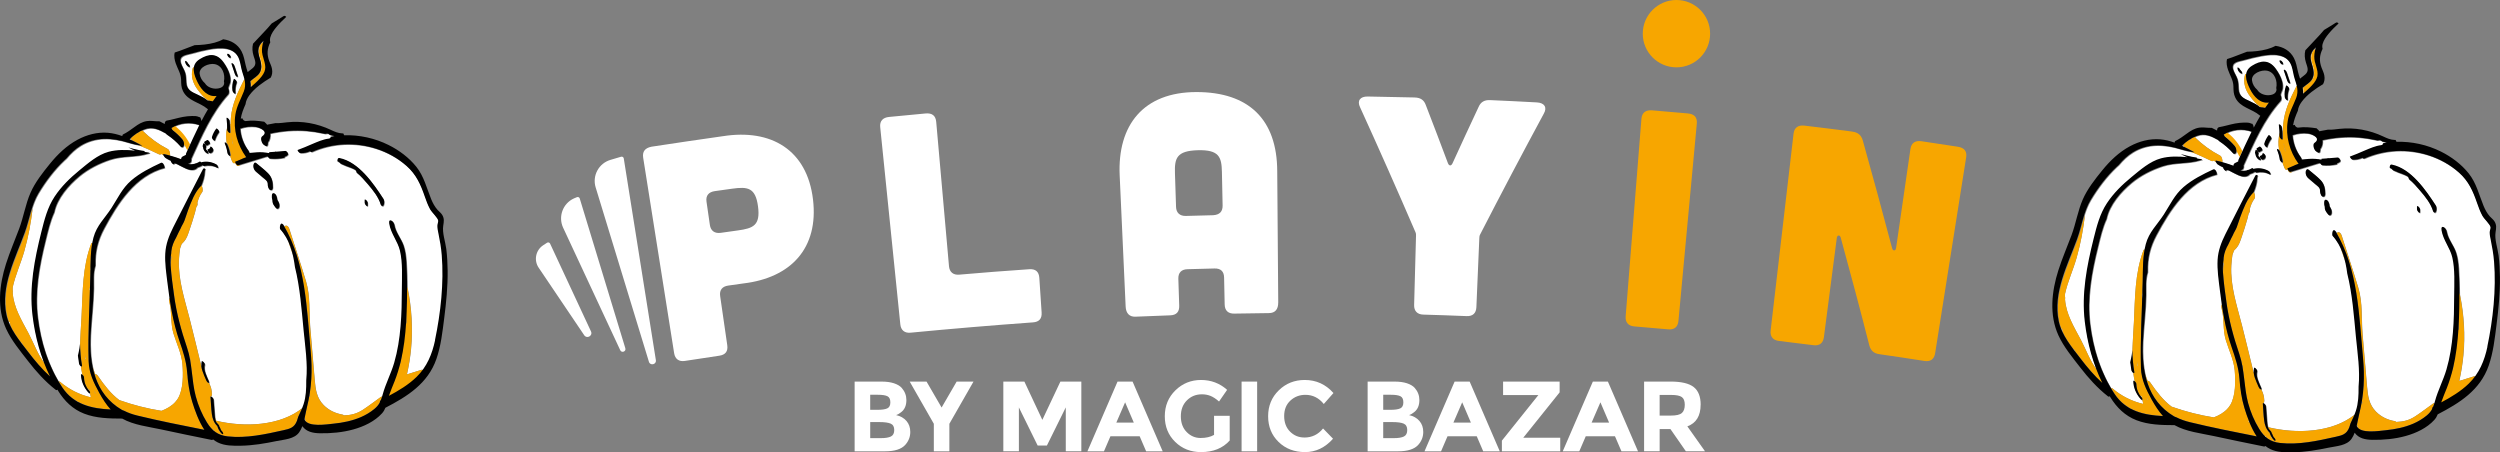 <?xml version="1.0" encoding="UTF-8"?>
<svg id="Calque_2" xmlns="http://www.w3.org/2000/svg" viewBox="0 0 1142.45 206.71">
  <rect x="0" y="0" width="1142.45" height="206.71" fill="#808080" stroke="none"/>
  <defs>
    <style>
      .cls-1 {
        fill: #fff;
      }

      .cls-2 {
        fill: #f7a600;
      }

      .cls-3 {
        fill: #f7a600;
      }
    </style>
  </defs>
  <g id="Calque_6">
    <g>
      <g>
        <g>
          <path class="cls-1" d="M77.69,71.27c1.81.48,3.6,1.05,5.35,1.71.04-.5.22-.97.68-1.2.51-.26,1.01-.52,1.51-.77-.01-.28.02-.54.11-.74,1.99-4.34,3.91-8.67,6.01-12.88-4.38-1.5-8.92-1.03-12.78,1.37.18.21.33.49.45.81,1.64,1.29,3.17,2.73,4.55,4.31.62.71,1,1.99.73,2.91-.24.8-.94,1.06-1.53.38-1.84-2.1-3.91-3.91-6.24-5.44-.2-.13-.38-.32-.53-.54-3.12-1.73-6.1-3.24-9.81-1.8-.32.12-.63.26-.94.4,3.39,3.36,7.23,6.13,11.46,8.34.77.4,1.18,2.1.98,3.13Z"/>
          <path class="cls-1" d="M63.22,60.88s-.05.04-.08.05c.03.02.07.04.1.06,0-.04,0-.08-.01-.12Z"/>
          <path class="cls-1" d="M60.07,63.9c-.06-.15-.11-.3-.16-.46-.15.14-.31.29-.46.44.27.13.54.26.82.39-.09-.15-.17-.28-.2-.37Z"/>
          <path class="cls-1" d="M9.71,156.63c.32.43.64.85.96,1.27-.29-.49-.57-.98-.84-1.47-.04.07-.08.14-.12.2Z"/>
          <path class="cls-1" d="M4.59,147.73c-.04-.18-.08-.37-.11-.55-.12.02-.26-.02-.4-.08.19.52.4,1.03.63,1.53,0,0,0-.02,0-.03-.04-.29-.08-.58-.12-.87Z"/>
          <path class="cls-1" d="M22.88,172.06c.07.07.15.14.22.21-.05-.1-.09-.19-.14-.29-.03.03-.05.06-.08.08Z"/>
          <path class="cls-1" d="M113.54,33.11l-.45-.88c.11.33.21.65.32.98.04-.04.09-.07.13-.1Z"/>
          <path class="cls-1" d="M114.78,40.12c2.76-2.38,6-5.21,6.56-8.03.58-2.9-1.54-5.88-1.43-9.03.05-1.43.32-2.83.75-4.17-.74.66-1.41,1.4-1.85,2.25-1.12,2.18-.35,4.29.29,6.4.58,1.9.85,4.06-.17,5.87-.97,1.72-2.91,2.66-4.35,3.95,0,0,0,0,0,.01.18.96.23,1.87.19,2.74Z"/>
          <path class="cls-1" d="M4.91,154.13l.02.02s-.02-.03-.03-.05v.02Z"/>
          <path class="cls-1" d="M.24,136.87s0-.06,0-.1v.06s0,.04,0,.04Z"/>
          <path class="cls-1" d="M204.02,138.8v-.02s0-.02,0-.02c0,.01,0,.02,0,.04Z"/>
          <path class="cls-1" d="M195.16,172.69v-.05s-.02.05-.04.07l.04-.03Z"/>
          <path class="cls-1" d="M78.4,117.3s-.05-.04-.08-.06c-.05.48-.1.96-.12,1.45.06-.47.12-.93.2-1.4Z"/>
          <path class="cls-1" d="M89.48,189.86c.14,0,.28.02.42.03-.15-.21-.29-.43-.43-.64.01.21.02.41.01.62Z"/>
          <path class="cls-1" d="M86.47,178.92s0,0,0,0c.02-.5.07-1,.13-1.49-.01-.07-.02-.13-.04-.2-.04.47-.08,1.12-.1,1.69Z"/>
          <path class="cls-1" d="M86.94,163.79c.02.08.03.16.05.24,0-.09-.01-.18-.01-.27-.01.01-.02.02-.03.03Z"/>
          <path class="cls-1" d="M41.6,121.7c-.11.53-.22,1.05-.31,1.58.1.09.19.2.28.32,0-.63.02-1.27.03-1.9Z"/>
          <path class="cls-1" d="M99.97,196.56c.09.29.18.59.27.88,0-.11,0-.23.01-.35,0-.09.02-.15.03-.23-.05-.09-.09-.18-.14-.26-.06-.01-.12-.03-.18-.04Z"/>
          <path class="cls-1" d="M41.3,133.79c.05-1.41.09-2.82.13-4.23-.21.89-.41,1.78-.58,2.68.11.22.21.47.28.78.06.26.11.52.16.77Z"/>
          <path class="cls-1" d="M39.15,164.16c-.13-.63-.23-1.27-.33-1.9.01.63.04,1.27.07,1.9.08-.03.17-.02.26,0Z"/>
          <path class="cls-1" d="M40.19,177.84c.19.28.42.56.64.81.03.03.06.07.09.11-.06-.27-.12-.55-.18-.82-.17.03-.36,0-.55-.09Z"/>
          <path class="cls-1" d="M93.73,172.58s.05.04.07.07c.03,0,.05.03.08.05-.07-.15-.13-.31-.2-.46.02.11.04.23.05.34Z"/>
          <path class="cls-1" d="M142.34,194.05s0,0,0,0c.05.01.1.03.16.04-.04-.02-.07-.04-.1-.06-.02,0-.03.01-.04.01Z"/>
          <path class="cls-1" d="M139.31,191.91s.04.06.05.1c.13.29.31.54.53.77-.23-.4-.39-.85-.49-1.26-.03.13-.05.26-.08.38Z"/>
          <path class="cls-1" d="M141.57,181.29c.07.06.14.12.2.18-.05-.19-.09-.39-.13-.59-.02.14-.04.27-.07.41Z"/>
          <path class="cls-1" d="M85.78,171.08c0,.45-.02.91-.02,1.38.07-.01.13,0,.2,0-.07-.68-.13-1.37-.18-2.06,0,.23.01.45,0,.67Z"/>
          <path class="cls-1" d="M43.45,179.96c.02-.14.06-.28.11-.43-.13-.34-.26-.69-.42-1.05.11.49.21.98.3,1.48Z"/>
          <path class="cls-1" d="M97.16,196.25c-.08-.04-.16-.08-.23-.12.27.29.55.57.84.82-.07-.23-.14-.45-.21-.67-.11.04-.24.04-.4-.03Z"/>
          <path class="cls-1" d="M34.21,182.89c.52.35,1.05.68,1.59.98,0-.08-.02-.16-.02-.24-.53-.23-1.05-.48-1.57-.74Z"/>
          <path class="cls-1" d="M93.62,196.67s.03,0,.04,0c0-.01-.02-.03-.03-.04,0,.01,0,.02-.01.04Z"/>
          <path class="cls-1" d="M98.98,44.12c.03.1.06.2.08.3.08-.11.15-.22.23-.32-.11.02-.21.02-.31.03Z"/>
          <path class="cls-1" d="M200.62,106.83c-.23-1.12-.46-2.23-.47-3.37,0-.73.45-1.8.38-2.37-.15-1.33-2.91-3.74-3.76-5.32-.23-.43-.44-.86-.65-1.3h0s0-.01,0-.01c-.67-1.44-1.22-2.95-1.74-4.45-1.89-5.46-3.89-10.01-8.31-13.94-4.02-3.57-8.83-6.22-13.94-7.86-9.61-3.07-19.99-2.58-29.22,1.48-.33.15-.65,0-.93-.32-1.35.62-2.85.93-4.34.87-.12,0-.24-.06-.35-.13-.39-.12-.92-.79-1.05-1.28,2.27-.8,4.47-1.79,6.69-2.73,2.42-1.02,4.98-2.18,7.62-2.5.66-.08.87-.45.82-.87.59-.1,1.18-.2,1.77-.28-.71-.22-1.47-.41-2.2-.57-.33-.36-.8-.62-1.26-.57-.29.03-.57.08-.86.13-.34-.07-.66-.13-.93-.19-2.49-.56-5.01-.94-7.55-1.15-5.58-.46-11.11.01-16.57,1.21.13,1.47-.17,2.93-1.05,4.06.08,1.12-.25,2.08-1.15,1.51-.26-.17-.53-.34-.79-.51-.87-.56-1.74-3.1-.68-3.82,3.14-2.15-1.03-4.04-3.09-4.3-2.32-.29-4.76,0-6.95.77.27,3.62,1.55,7.14,3.8,10.14.17.23.3.59.38,1,2.11-.19,4.29-.47,6.38-.29.3.03.6.07.91.11.12-.01.25,0,.37.01.09.02.17.05.25.08.38.06.76.1,1.14.13-.06-.23-.03-.39.14-.4.85-.05,1.71-.11,2.56-.18.04-.03.08-.05.12-.08.13-.1.28-.06.44.04,1.39-.1,2.77-.22,4.16-.35.53-.05,1.5,1.29,1.14,1.75-.41.51-.93.79-1.5.94.06.21.05.41-.16.45-2.13.46-4.32.59-6.49.38-.44-.04-.79-.55-1-.89,0-.01-.02-.03-.03-.05-.27-.03-.54.01-.9.12-4.23,1.27-8.44,2.59-12.67,3.88-.03,0-.06,0-.09.01-.66.16-1.22-.62-1.43-1.21-.03-.09-.07-.19-.1-.28-.42.49-1.04.42-1.54-.91-.23-.62-.46-1.25-.68-1.88-.15-.03-.29-.15-.4-.24-.37-.31-.67-.78-.73-1.26-.09-.66-.25-1.37-.44-2.07-.09-.33-.2-.67-.31-.99-.02-.05-.07-.18-.07-.2-.03-.08-.06-.15-.09-.23-.07-.18-.14-.36-.22-.53-.1-.23-.22-.79.23-.63.16.05.3.17.43.3-.48-2.69-.49-5.42.34-8.17-.05-1.06-.13-2.11-.26-3.16-.06-.49.51-.15.67-.02.36.3.68.78.73,1.26.04.34.08.69.11,1.03.07.05.13.12.2.19-.04-1.05-.01-2.11.08-3.15.54-6.09,3.17-11.65,5.91-17.02.15-.29.32-.41.5-.43-.24-.99-.58-1.99-.92-3.05-.6-1.87-.77-3.89-1.41-5.74-2.05-5.95-8.89-5.51-13.95-4.58-2.58.47-5.14,1.1-7.67,1.82-2.69.77-6.18.85-5.04,4.47.46,1.48,1.45,2.77,1.92,4.27.48,1.55.42,2.9.52,4.49.22,3.47,2.43,4.32,5.19,5.6,1.63.75,3.17,1.51,4.55,2.68l.86.15c-2.31-1.08-4.21-3.45-5.64-5.34-2.06-2.73-3.2-6.03-2.38-9.43.19-.81.56-.9.95-.65.25-1.35,1.03-2.59,2.62-3.59,4.12-2.6,7.79-2.85,10.78,1.28,1.23,1.7,2.44,3.82,2.97,5.86.29,1.11.39,2.26.21,3.4-.1.61-1.07,2.39-.85,2.87.35.78.5,2.03-.12,2.72-7.74,8.59-12.08,18.97-16.83,29.35.12.73.04,1.61-.64,1.96-.28.14-.55.28-.83.42,1.03.2,2.08.16,3.09-.1.01-.02.03-.03.04-.06.08-.13.22-.13.37-.07.63-.2,1.23-.47,1.79-.83.21-.14.54.09.83.42.02-.09.07-.15.18-.18,2.24-.52,4.56-.11,6.56.99.4.22.77.78.88,1.21.03.11.07.33-.05.42-.12.09-.31-.03-.41-.08-1.8-.99-3.96-1.22-5.95-.76-.16.04-.37-.16-.48-.25-.08-.07-.14-.14-.21-.22-.01.07-.04.13-.1.17-.69.44-1.44.76-2.22.97-1.22,1.56-3.43,1.29-5.09.58-1.13-.49-2.22-1.08-3.32-1.63-.38-.19-2.08-1.33-2.38-.53-.19.51-1.55-.92-1.38-1.5-.9-.39-1.77-.86-2.6-1.41-.15-.1-.65-.75-.83-1.21-.44-.25-.87-.51-1.3-.77-.2.3-.52.42-1,.18-2.75-1.35-5.54-2.61-8.37-3.78-1.83-.33-3.65-.73-5.43-1.29-3.61-1.12-7.45-1.86-11.24-1.72-3.72.13-7.3,1.16-10.48,3.1-2.51,1.53-4.65,3.57-6.51,5.83-.34.3-.67.6-1,.9-4.59,4.31-8.57,9.63-11.81,15.03-1.24,2.08-2.13,4.33-2.88,6.66-.77,6.58-1.99,13.1-3.8,19.48-1.56,5.51-4.08,10.9-5.31,16.53-.02.36-.03.71-.04,1.07.12.59.14,1.15.04,1.48.43,6.68,4.09,12.59,7.23,18.5,2.43,4.57,4.18,9.71,7.38,13.79-2.7-6.97-4.41-14.27-5.31-21.86-1.53-12.88.92-25.41,4.03-37.87,1.43-5.72,2.81-11.3,6.1-16.27,3.04-4.59,7.01-8.47,11.25-11.94,3.97-3.25,8.38-7.18,13.44-8.53,3.79-1.02,8.02-.94,12.12-.51-1.03-.53-2.08-1.03-3.14-1.49,1.72.49,3.43.97,5.21,1.3.72.13,1.45.25,2.17.36,0,.14,0,.27,0,.4.63.1,1.26.19,1.87.29.24.04.46.19.65.41-.3-.02-.59,0-.87.09-5.6,1.79-11.65.89-17.33,2.76-5.03,1.65-10.09,4.19-14.17,7.59-4.87,4.05-10.09,9.95-11.41,16.43-1.91,4.1-2.88,8.54-3.97,12.94-2.88,11.64-5.02,23.28-3.52,35.3,1.27,10.18,4.17,20.03,9.36,28.88.16-.08.36-.05.62.17,4.12,3.48,8.81,5.83,14.01,7.05-.1-.53-.21-1.05-.32-1.57-.23.01-.56-.32-.66-.43-1.97-2.2-3.24-5.05-3.32-8.02,0-.33.23-.29.44-.17-.28-1.28-.5-2.57-.66-3.87-.3-.27-.58-.68-.64-1.03-.21-1.21-.38-2.43-.52-3.65.27-1.14.52-2.28.7-3.43,0-.04,0-.08.02-.12.02-4.99.46-10.01.7-14.93.55-11.04.4-22.43,4.35-32.91.2-.54.52-.54.84-.26.15-.8.32-1.59.53-2.38,1.48-5.54,5.2-8.83,8.21-13.48,2.91-4.5,4.92-9.05,9.07-12.62,4.01-3.44,8.81-5.83,13.57-8.05.79-.37,1.56,1.05,1.68,2.33-13.43,3.37-21.59,16.23-27.68,27.64-2.92,5.47-4.15,10.53-3.99,16.67,0,.1,0,.21,0,.31-1.09,3.42-.7,6.83-.76,10.44-.13,7.13-1.07,14.2-1.41,21.32-.26,5.39,0,10.81,1.2,15.83.22.64.44,1.28.7,1.91.3-.17.71-.03,1.2.69,2.95,4.32,5.94,8.17,9.73,11.01,6.28,2.24,12.73,3.88,19.3,4.92,2.36-.92,4.63-2.18,6.3-4.04.08-.15.17-.28.3-.34.32-.39.62-.8.89-1.24,2.52-4.15,2.46-11.08,2.05-15.82-.42-4.87-2.65-9.25-4.06-13.87-1.46-4.8-.64-9.74-1.91-14.47-.27-1.01-.07-1.68.3-1.97-.31-2.15-.6-4.3-.86-6.45-.54-4.48-1.26-9.04-1-13.57.25-4.24,1.69-7.97,3.57-11.74,4.45-8.92,9.07-17.75,13.61-26.63.32-.63.76-.52,1.15-.08-.15.27-.25.61-.27,1.03-.09,2.22-.73,4.4-1.6,6.51.38.95.54,2.18.1,2.76-1.08,1.4-1.68,3.04-2.14,4.74.11.58.08,1.14-.14,1.47-.12.17-.23.35-.35.52-.2.85-.39,1.7-.61,2.52-.76,2.77-1.67,5.49-2.59,8.21-.61,1.78-1.16,3.63-2.43,5.08-.37.42-.74.8-1.1,1.16-.24.65-.47,1.3-.69,1.95-.26,1.63-.43,3.29-.52,4.96-.48,9.32,2.61,18.32,4.88,27.25,1.8,7.06,3.5,14.18,5.25,21.29.12.07.23.17.34.28-.03-.6.02-1.21.18-1.81.1-.4.74.19.84.31.26.29.65.8.54,1.22-.34,1.31-.09,2.63.35,3.88.44,1.27,1.02,2.51,1.55,3.75.09.21.19.64-.08.65.79,1.49,1.19,3.2,1.23,4.94,0,.43-.16.87-.45,1.09.02.1.02.21.04.31.09-.24.5,0,.66.13.35.3.7.79.73,1.26.17,2.23.31,4.47.5,6.7.07.78.13,1.71.38,2.55,12.95,3.14,29.53,2.51,39.85-6.08.15-.39.3-.79.43-1.19,1.13-3.45,1.26-7.16,1.23-10.77,0-.07,0-.14,0-.22.1-1.05.16-2.11.2-3.16-.17-3.21-.22-6.42-.36-9.53-.3-3.39-.72-6.76-1.04-10.1-.94-9.6-1.63-19.53-3.96-28.95-.2-1.5-.44-2.98-.74-4.44-.92-2.74-1.88-5.46-2.8-8.18-.87-1.68-1.95-3.27-3.28-4.73-.26-1.56.46-3.65,1.63-1.68.06.1.12.21.18.32.43-.8,1.64-.51,2.17,1.14,2.53,7.95,5.2,15.87,7.6,23.87,2.05,6.83,1.36,14.09,1.95,21.15.67,7.96,1.35,15.92,2.03,23.88.38,4.37.89,8.3,4.09,11.54,2.36,2.39,5.34,3.78,8.62,4.34.22.04.42.17.6.36,3.12-.07,5.9-.72,8.7-2.55s5.47-3.91,8.2-5.86c.31-.22.61-.19.89,0,.08-.28.17-.57.25-.88,1.35-4.95,3.8-9.52,5.24-14.44,3.15-10.81,3.48-22.52,3.52-33.71.02-5.66.43-11.95-.86-17.5-1.02-4.4-4.14-7.8-4.91-12.35-.48-2.82,2.02-1.4,2.35.57.58,3.4,3.15,6.23,4.22,9.49.77,2.35,1.05,4.81,1.22,7.26.27,3.96.36,7.95.36,11.93.02.09.05.17.07.26,1.75,8.96,2.35,18.09,1.49,27.19-.38,3.98-1.01,7.94-1.9,11.85,2.21-.69,4.42-1.39,6.63-2.08.32-.1.61.03.87.28,2.93-3.99,4.62-8.64,5.66-13.6,2.61-12.48,4.11-26.14,3.09-38.87-.27-3.38-.85-6.68-1.53-10.01ZM86.92,30.85c-.03.06-.07.08-.14.08-.11-.02-.22-.04-.32-.08-.11-.05-.21-.1-.31-.17-.31-.2-.55-.47-.77-.76-.22-.29-.38-.62-.5-.96-.06-.17-.09-.36-.08-.54-.01-.09.01-.17.08-.24.04-.01.07-.02.11-.03.11,0,.21.05.3.12.06.05.12.09.18.14.1.09.19.18.27.29.09.11.17.22.24.35.05.08.09.18.12.27.04.03.09.07.13.1.21.17.37.4.51.64.07.11.12.22.15.33.04.09.06.19.07.29.01.07,0,.14-.05.19ZM108.41,38.03c-.59,1.54-.79,3.18-.58,4.82.06.49-.51.15-.67.02-.37-.3-.67-.78-.73-1.26-.22-1.72,0-3.49.61-5.11.15-.39.71.17.84.31.18.19.34.44.45.68.06.14.15.38.09.54ZM106.08,29.18c.13-.09.3.02.41.08.43.25.73.75.88,1.21.5,1.5.99,2.99,1.49,4.49.04.11.07.33-.05.42-.13.09-.3-.02-.41-.08-.43-.25-.73-.75-.88-1.21-.5-1.5-.99-2.99-1.49-4.49-.04-.11-.07-.33.05-.42ZM105.48,26.68h-.25c-.11-.01-.21-.05-.3-.12-.06-.05-.12-.09-.18-.14-.13-.12-.25-.25-.36-.4-.05-.08-.1-.16-.15-.24-.07-.11-.12-.22-.15-.33-.04-.09-.06-.19-.07-.29-.01-.08,0-.14.05-.19.03-.06.07-.08.14-.08h.25c.11,0,.21.05.3.12.06.05.12.09.18.14.13.12.25.25.36.4.05.08.1.16.15.24.07.11.12.22.15.33.04.09.06.19.07.29.01.07,0,.14-.05.19-.03.06-.07.08-.14.08ZM93.62,65.07c.41-.25.83-.5,1.24-.76.14-.08.3.01.41.08.22.13.39.34.54.54.08.11.15.23.21.35.06.1.1.21.13.33.03.08.04.17.02.25,0,.07-.02.12-.07.17-.41.25-.83.5-1.24.76-.14.08-.3-.01-.41-.08-.22-.13-.39-.34-.54-.54-.08-.11-.15-.23-.21-.35-.06-.1-.1-.21-.13-.33-.03-.08-.04-.17-.02-.25,0-.07.02-.12.07-.17ZM95.42,70.4c-.03.06-.07.08-.14.08-.28-.05-.52-.14-.76-.3-.34-.23-.63-.53-.87-.86-.24-.33-.43-.7-.55-1.09-.04-.13-.06-.28-.08-.41,0-.05,0-.11,0-.16-.04-.06-.08-.13-.11-.2-.07-.16-.13-.36-.09-.54.08-.33.17-.66.25-1,.03-.08.09-.13.17-.13.05,0,.09.02.14.03.13.05.24.13.34.22.06.06.12.12.18.18.1.1.18.22.25.34.08.11.14.22.19.35.07.16.13.36.09.54-.07.27-.13.54-.2.8.03.05.06.1.08.15.05.1.08.2.09.3,0,.01,0,.02,0,.03.05.02.09.04.13.07.06.05.12.09.18.14.21.17.37.4.51.64.07.11.12.22.15.33.04.09.06.19.07.29.01.08,0,.14-.05.19ZM97.56,69.4c-.08.17-.2.34-.34.47-.25.25-.61.41-.96.43-.11-.01-.21-.05-.3-.12-.06-.05-.12-.09-.18-.14-.21-.17-.37-.4-.51-.64-.07-.11-.12-.22-.15-.33-.04-.09-.06-.19-.07-.29,0-.13.04-.26.19-.27.07,0,.14-.02.21-.04.27-.09.5-.26.67-.49.1-.16.17-.33.19-.52,0-.06.03-.11.07-.15.04-.01.07-.02.11-.03.11,0,.21.05.3.12.06.05.12.09.18.14.1.09.19.18.27.29.09.11.17.22.24.35.07.11.12.22.15.33.04.09.06.19.07.29-.02.21-.05.41-.14.6ZM100.3,60.77c-.84,1.1-1.46,2.37-1.85,3.69-.12.4-.73-.19-.84-.31-.18-.19-.34-.44-.45-.68-.06-.15-.14-.37-.09-.54.42-1.41,1.09-2.72,1.98-3.88.26-.35,1.65,1.18,1.25,1.71ZM123.63,87.05c-.87-.43-1.09-1.87-1.09-2.72,0-1.42-1.25-2.13-2.25-2.98-1.07-.92-2.15-1.83-3.22-2.75-.75-.64-1.17-1.73-1.09-2.72.05-.58.53-1.76,1.29-1.11,1.84,1.57,3.89,3.05,5.55,4.81,1.69,1.78,2.11,3.97,2.1,6.35,0,.8-.48,1.51-1.29,1.11ZM127.69,95.23c-.08.14-.16.22-.25.29-.08.07-.17.14-.27.16-.32.08-.73-.17-.91-.41-.25-.33-.5-.66-.75-.99-.52-.69-.84-1.56-.79-2.43-.06-.23-.12-.46-.16-.7-.06-.31-.14-.85-.09-1.34,0-.69.21-1.24.7-1.24,1.03,0,1.71,1.63,1.73,2.84.01.02.02.04.04.08.02.06.11.24.13.3.1.18.21.36.32.54.48.74.77,2.09.31,2.91ZM168.26,94.24c.01.09-.01.17-.08.24-.04.01-.07.02-.11.03-.11-.01-.21-.05-.3-.12-.06-.05-.12-.09-.18-.14-.1-.09-.19-.18-.27-.29-.09-.11-.17-.22-.24-.35-.07-.11-.12-.22-.15-.33-.04-.09-.06-.19-.07-.29v-1.25c-.01-.09.01-.17.08-.24.04-.01.07-.02.11-.03.11,0,.21.05.3.12.06.05.12.09.18.14.1.09.19.18.27.29.09.11.17.22.24.35.07.11.12.22.15.33.04.09.06.19.07.29v1.25ZM174.21,93.89c-1.01-3.56-3.73-6.9-5.96-9.49-1.57-1.82-3.21-3.79-5.14-5.29.06-.49-.33-1.06-.73-1.28-1.28-.72-2.68-1.15-4.05-1.67-.68-.26-1.35-.54-2.01-.86,0,0,0,0-.02,0-.05-.03-.1-.06-.15-.08-.13-.08-.25-.16-.37-.24,0,0-.02-.02-.04-.03-.01-.01-.02-.02-.03-.03-.03-.02-.05-.05-.07-.07-.28-.39-.75-.73-1.25-.8-.04-.9.24-1.66.97-1.51,8.79,1.78,15.47,11.61,20.04,18.63.86,1.32.21,4.61-1.19,2.75Z"/>
          <path class="cls-1" d="M109.53,73.45s.08-.03.12-.05c-.02-.02-.03-.03-.05-.05-.03,0-.06.02-.09.02,0,.03.01.05.02.08Z"/>
          <path class="cls-1" d="M112.81,72.1c-.19-.27-.38-.54-.56-.81.03.15.06.29.08.44.03.2.04.38.05.53.14-.06.29-.11.44-.16Z"/>
          <path class="cls-1" d="M106.15,64.99c0,.26.23.8.52,1.39-.37-1.28-.67-2.59-.88-3.91-.01.19-.03.38-.03.57.3.61.39,1.4.4,1.95Z"/>
        </g>
        <g>
          <path class="cls-2" d="M192.54,169.04c-2.21.69-4.42,1.39-6.63,2.08.89-3.9,1.53-7.86,1.9-11.85.86-9.1.26-18.23-1.49-27.19-.49-2.52-2.65-1.95-2.16.54.98,5.02,1.52,10.11,1.63,15.22-.51-.44-1.07-.54-1.24.47-.83,4.93-.78,9.74-.95,14.67-.1.68-.23,1.36-.39,2.01-.81,3.23-2.48,5.76-2.93,9.11-1.29,2.02-2.86,3.91-4.48,5.82-.97,1.13.58,4.98,1.56,3.82.79-.93,1.59-1.88,2.37-2.84.37.55.86.83,1.34.46.31-.24.59-.5.85-.76.34.41.73.57,1.08.2,1.15-1.2,2.87-1.51,4.14-2.57,1.16-.96,1.99-2.32,3.62-2.41.67-.04.83-1,.64-1.98.72-.23,1.44-.45,2.16-.68,1.5-.47.42-4.57-1.03-4.11Z"/>
          <path class="cls-2" d="M13.03,152.3c-3.14-5.91-6.8-11.82-7.23-18.5.1-.34.08-.89-.04-1.48,0-.35.02-.71.04-1.07,1.24-5.62,3.75-11.02,5.31-16.53,1.81-6.38,3.02-12.89,3.8-19.48-1.19,3.72-2.02,7.62-3.34,11.24-4.3,11.82-11.14,24.54-8.39,37.53.23,1.07.54,2.1.92,3.1.14.06.27.1.4.08.03.19.07.37.11.55.04.29.08.58.12.87,0,0,0,.02,0,.03,1.29,2.84,3.09,5.47,4.99,8,.04-.06.08-.12.12-.2.27.49.55.98.84,1.47.8,1.04,1.59,2.06,2.37,3.08,3.01,3.95,6.19,7.74,9.84,11.08.03-.02.06-.05.08-.08-.94-1.94-1.8-3.91-2.57-5.91-3.2-4.08-4.95-9.22-7.38-13.79Z"/>
          <path class="cls-2" d="M12.69,92.4c.05-.14.1-.28.15-.43-.06.11-.11.25-.15.43Z"/>
          <path class="cls-2" d="M98.66,192.25c-.15-.5-.29-1-.44-1.51.14,1.1.44,2.23,1.26,2.92.3.25.77.84.73,1.26,0,0,0,0,0,0,.04.05.08.09.11.14.15.21.27.43.34.68.02.05.03.1.05.15.03.08.07.17.1.25.03.08.07.15.1.22.02.04.04.08.07.12.03.05.05.09.08.14.04.06.08.12.12.17.02.03.04.06.06.09.05.06.11.13.16.19.18.2.34.44.45.68.07.15.14.37.09.54-.04.14-.2.14-.32.1-.2-.07-.39-.26-.52-.4-.31-.33-.57-.7-.82-1.08,0,.07-.02.12-.03.19-.01.12,0,.23-.01.35-.09-.29-.18-.59-.27-.88.03,0,.07.02.1.02-.32-.55-.58-1.13-.76-1.73-.01-.05-.02-.1-.03-.16-1.54-1.42-2.23-3.42-2.5-5.47-.34-2.57-.42-5.19-.62-7.78-.02-.26.13-.29.3-.23.24-.24.38-.62.37-1.01-.04-1.87-.51-3.7-1.42-5.27-.05.01-.1.02-.19,0-.44-.13-.8-.69-.97-1.09-.61-1.43-1.26-2.84-1.75-4.31-.27-.8-.46-1.63-.51-2.47-.04-.03-.07-.06-.11-.08-1.75-7.11-3.45-14.22-5.25-21.29-2.27-8.93-5.36-17.93-4.88-27.25.09-1.67.26-3.32.52-4.96.22-.65.45-1.3.69-1.95.37-.36.74-.74,1.1-1.16,1.26-1.45,1.82-3.3,2.43-5.08.92-2.72,1.83-5.44,2.59-8.21.23-.82.42-1.67.61-2.52.12-.17.23-.35.35-.52.23-.33.25-.89.14-1.47.46-1.7,1.06-3.34,2.14-4.74.52-.68.22-2.21-.29-3.18-.01.04-.03.07-.04.11-3.03,3.01-4.55,7.28-6.08,11.3-.6,1.57-1.03,3.21-1.64,4.77-.47,1.21-1.28,2.32-1.75,3.54-.29.57-.58,1.13-.87,1.7-.42.84-.82,1.66-1.18,2.48-1.07,1.87-1.94,3.82-2.17,6.15-.04.36-.05.73-.07,1.09-.07.42-.12.84-.17,1.27.11.11.22.2.33.26-.22,1.37-.36,2.76-.4,4.18.22,3.31.63,6.63,1.07,9.93.31,1.77.6,3.55.76,5.34,1.19,7.59,3.16,14.72,5.64,22.03.61,1.8,1.04,3.62,1.38,5.45,0-.12,0-.24,0-.37.04-.03.08-.07.12-.11.03.58.06,1.15.1,1.73.83,5.19,1.03,10.46,2.41,15.62,1.11,4.16,2.82,8.18,5.07,11.85.78,1.28,1.61,2.36,2.52,3.25.03.01.06.03.09.05.15.07.28.07.4.03.05.17.11.34.16.51,1.71,1.44,3.73,2.28,6.4,2.58,8.46.94,17.16-.98,25.36-2.82,2.95-.66,5-1.12,6.22-4.26.24-.63.44-1.28.61-1.94.6-1.24,1.18-2.49,1.7-3.76-10.36,8.19-26.63,8.74-39.36,5.65Z"/>
          <path class="cls-2" d="M86.54,178.06c-.03.29-.05.58-.06.88h0c.01-.31.03-.65.05-.97-.48-2.63-.78-5.28-.99-7.98-.39-5.08-1.89-9.52-3.53-14.29-2.19-6.36-3.53-12.9-4.52-19.52-.26.35-.36.96-.13,1.8,1.27,4.73.45,9.67,1.91,14.47,1.41,4.61,3.64,9,4.06,13.87.41,4.74.47,11.67-2.05,15.82-.27.44-.57.85-.89,1.24-.12.06-.22.19-.3.34-1.67,1.85-3.94,3.12-6.3,4.04-6.57-1.04-13.02-2.68-19.3-4.92-3.79-2.85-6.78-6.69-9.73-11.01-.49-.72-.9-.87-1.2-.69-.48-1.22-.89-2.46-1.26-3.71,1.61,8.01,5.46,15.15,13.31,19.78.36.21.71.35,1.04.44,1.9.98,3.97,1.7,6.23,2.25,10.1,2.46,20.34,4.46,30.54,6.5-2.65-4.03-4.41-9.06-5.6-12.95-.54-1.78-.96-3.56-1.29-5.36ZM89.91,189.91c-.14,0-.28-.02-.42-.03,0-.2,0-.41-.01-.62.13.22.28.43.43.64Z"/>
          <path class="cls-2" d="M133.8,116.41c-.51-2.17-1.2-4.26-2.14-6.25.71,2.08,1.43,4.16,2.14,6.25Z"/>
          <path class="cls-2" d="M40.52,165.04c-.31-10.68.22-21.47.58-32.19-.06-.23-.14-.43-.23-.6.09-.49.19-.98.3-1.47.05-1.75.1-3.5.14-5.25.02-.72.03-1.45.04-2.17-.02-.01-.03-.03-.04-.05.01-.08.03-.17.05-.25.05-4.01.12-8.08.83-12.02-.22-.07-.43.03-.57.42-3.95,10.48-3.81,21.87-4.35,32.91-.21,4.25-.56,8.57-.67,12.89.04,3.28.33,6.55.88,9.79.07.4-.1.55-.46.34,0,0-.02-.01-.03-.02.16,1.29.37,2.57.64,3.83.01,0,.03.02.04.03.34.29.72.79.73,1.26.03,1.12.23,2.23.64,3.27.21.55.4.92.69,1.4.13.22.3.46.49.7.19.09.38.13.55.09.06.28.12.56.19.84.17.26.3.57.21.78,0,.01-.02.02-.03.03.14.66.28,1.32.4,1.99-5.2-1.22-9.89-3.57-14.01-7.05-.28-.23-.49-.26-.65-.15.53.89,1.08,1.78,1.65,2.64,1.92,2.88,4.26,4.95,6.88,6.43.13.06.27.13.4.18,0,.01,0,.02,0,.03,4.4,2.37,9.55,3.15,14.81,3.4-2.05-2.25-3.71-4.88-5.16-7.52-2.58-4.67-4.76-9.09-4.92-14.52ZM38.9,164.17c-.03-.63-.06-1.26-.07-1.9.1.64.2,1.27.33,1.9-.09-.03-.18-.04-.26,0ZM43.46,179.97c-.1-.49-.2-.99-.3-1.48.15.36.29.71.42,1.05-.05.15-.09.29-.11.43Z"/>
          <path class="cls-2" d="M173.98,181.43c-2.72,1.95-5.39,4.03-8.2,5.86s-5.58,2.48-8.7,2.55c-.18-.19-.38-.33-.6-.36-3.28-.56-6.26-1.95-8.62-4.34-3.2-3.25-3.72-7.18-4.09-11.54-.68-7.96-1.36-15.92-2.03-23.88-.6-7.06.1-14.31-1.95-21.15-2.39-7.99-5.06-15.92-7.6-23.87-.54-1.69-1.78-1.95-2.19-1.09,9.76,16.97,10.19,37.7,11.97,56.71.64,6.87.58,13.28-.48,19.84.09.44.19.88.3,1.32-.13-.13-.29-.26-.47-.34-.28,1.56-.61,3.14-1.01,4.74-.37,1.49-.67,3.19-1.04,4.89.02.19.05.38.09.57.09.41.24.87.46,1.29,2.6,2.42,9.82,1.21,12.55.94,4.31-.42,8.62-1.3,12.62-3.02,2.18-.95,4.22-2.15,6.06-3.67,1.17-.96,1.93-1.89,2.49-2.93.04-.5.2-.93.54-1.16.19-.47.35-.97.51-1.51-.19-.04-.39-.01-.6.13Z"/>
          <path class="cls-2" d="M114.79,39.82c2.76-2.38,6-5.21,6.56-8.03.35-1.75-.28-3.53-.82-5.36,0,0,0,0,0,0,0,0,0,0,0-.01-.35-1.19-.65-2.41-.6-3.65.04-1.08.2-2.14.47-3.17-.06,0-.1-.03-.16-.03-.24,0-.44.04-.61.12-.31.36-.58.75-.79,1.16-.1.2-.18.4-.26.6-.13.59-.18,1.19-.25,1.6-.02.12-.04.24-.06.36.03,1.29.47,2.57.86,3.84.58,1.9.85,4.06-.17,5.87-.97,1.72-2.91,2.66-4.35,3.95,0,0,0,0,0,.01.18.96.23,1.87.19,2.74Z"/>
          <path class="cls-2" d="M104.19,66.17c.66,1.54,1.11,3.15,1.35,4.81.02.13-.05.26-.19.27-.07,0-.14-.02-.21-.06.26.75.53,1.5.81,2.24.5,1.33,1.12,1.41,1.54.91.03.09.07.19.1.28.23.67.92,1.58,1.69,1.11.14-.09.24-.22.31-.37-.16.05-.32.1-.48.15-.66.2-1.63-1.6-1.25-1.71.21-.06.42-.13.62-.19,0,0,.02-.02.03-.02.82-.37,1.65-.71,2.48-1.05.02-.04.04-.07.07-.08.43-.15.86-.32,1.29-.49,0-.08,0-.14-.02-.22-.04-.29-.1-.58-.16-.86-3.64-5.44-5.31-12.02-4.31-18.57.59-3.88,2.48-6.99,3.86-10.58.77-2,.69-3.74.28-5.52-.2-.01-.4.11-.57.44-2.74,5.37-5.37,10.93-5.91,17.02-.09,1.05-.12,2.1-.08,3.15-.06-.06-.11-.11-.17-.16.11,1.28.17,2.57.16,3.86,0,.47-.47.19-.67.02-.33-.28-.74-.81-.73-1.26,0-.59,0-1.19-.03-1.78-.8,2.63-.83,5.24-.41,7.82.26.23.48.57.6.85ZM105.8,62.49c.22,1.33.51,2.63.88,3.91-.29-.6-.52-1.14-.52-1.39,0-.55-.1-1.34-.4-1.95,0-.19.02-.38.03-.57Z"/>
          <path class="cls-2" d="M95.22,45.91c.66.11,1.32.22,1.98.33.04,0,.07.03.1.04.52-.78,1.07-1.54,1.63-2.3-.02-.06-.04-.12-.07-.17-3.84.45-6.71-2.71-8.39-6.04-1.17-2.32-2.15-4.8-1.83-6.98-.28-.06-.54.14-.69.76-.82,3.4.32,6.7,2.38,9.43,1.27,1.68,2.9,3.74,4.87,4.93Z"/>
          <path class="cls-2" d="M60.12,63.99c1.68.82,3.33,1.7,4.94,2.59.01,0,.02.02.04.03-.72-.12-1.43-.25-2.14-.4,3.28,1.32,6.51,2.75,9.68,4.31.48.23.8.12,1-.18.4.25.81.49,1.22.73-.23-.42-.32-.8.12-.7.93.2,1.85.43,2.76.68.1-1.04-.31-2.51-1.02-2.88-4.36-2.28-8.29-5.14-11.75-8.62-.61.28-1.2.6-1.77.94,0,.18.02.36.05.54-.14-.11-.3-.2-.46-.28-1.05.67-2.04,1.44-2.96,2.3.05.31.14.61.25.89,0,.02.02.05.03.07Z"/>
          <path class="cls-2" d="M83.25,63.59c.5.58.84,1.53.81,2.36.39.58.74,1.19,1.05,1.82.12.25.31.58.54.85.4-.87.8-1.74,1.19-2.61-1.68-3.33-3.92-6.18-6.89-8.45-.49.23-.98.48-1.46.77-.01.06-.02.13-.03.19,0,.08,0,.17,0,.25.09.16.18.32.24.51,1.64,1.29,3.17,2.73,4.55,4.31Z"/>
        </g>
        <g>
          <path d="M203.94,113.75c-.43-3.42-1.92-7.31-1.38-10.68.29-1.8.53-3.19-.47-4.85-.55-.92-1.46-1.54-2.16-2.33-1.27-1.43-2.15-3.09-2.88-4.85-2.09-5.11-3.27-10.4-6.79-14.81-3.36-4.2-7.88-7.58-12.67-9.96-6.33-3.15-13.35-4.66-20.32-4.47-.1-.3-.24-.58-.4-.84-.14,0-.28,0-.42,0-1.9-.07-3.56-.8-5.25-1.6-6.22-2.94-13.15-4.21-20-3.47-1.62.17-3.18.43-4.82.38-.14,0-.29-.02-.43-.02-1.22.19-2.43.41-3.64.68-.08.02-.16.05-.23.1-.12-.17-.25-.33-.38-.49-.29-.34-.62-.64-.96-.92-2.77-.41-5.51-.71-8.32-.31-.75.11-1.51-.61-1.66-1.27-.25.05-.49.11-.73.18.18-1.1.45-2.19.83-3.27.41-1.17.88-2.27,1.35-3.34.15-1.48.86-2.88,1.74-4.08,2.5-3.38,6.2-5.91,9.76-8.06.63-1.15.88-2.41.58-4.02-.23-1.27-.82-2.35-1.26-3.54-1.12-3.02-.96-5.61.43-8.49.02-.03.04-.06.05-.1-.19-.7-.2-1.46.01-2.24.49-1.77,1.64-3.34,2.8-4.74,1.37-1.65,2.91-3.17,4.48-4.62-.36-.43-.8-.63-1.26-.33-1.59,1.06-3.48,2.13-5.36,3.3-2.68,3.23-5.74,6.16-8.56,9.29-.47,1.87-.3,3.76.28,5.61.64,2.05,1.55,3.8-.33,5.46-.76.67-1.6,1.22-2.38,1.86-.34-1.02-.68-2.03-.92-3.08-.51-2.15-.83-4.35-1.87-6.33-1.74-3.33-4.88-5.08-8.41-5.56-1.22.67-2.56,1.17-3.88,1.54-2.97.81-6.07,1.09-9.15,1.15-3.05,1.07-6.01,2.42-9.1,3.36-.02.06-.04.1-.05.16-.39,1.54-.01,3.3.49,4.77.91,2.66,2.4,4.67,2.46,7.57.03,1.82.03,3.45.86,5.13,2.26,4.61,7.58,5.04,11.17,8.12.09.08.17.13.25.17-1.05,1.77-2.03,3.57-2.98,5.4-.08-.63-.29-1.28-.61-1.74-.22,0-.44-.04-.62-.14-.85-.45-2.07-.44-3.1-.42-1.39.03-2.78.16-4.15.42-2.52.47-4.97,1.28-7.51,1.7-.12.08-.24.16-.35.25-.33.24-.45.73-.44,1.28-.79-.44-1.59-.86-2.4-1.23-.48,0-.97,0-1.46-.03-1.44-.09-2.85-.28-4.29-.07-2.15.32-3.95,1.44-5.66,2.71-1.73,1.28-3.43,2.52-5.36,3.45-.12.19-.19.42-.22.69-2.12-.77-4.3-1.32-6.56-1.51-4.85-.4-9.63.89-13.88,3.17-4.99,2.68-9.07,6.62-12.62,10.98-3.28,4.04-6.79,8.48-8.89,13.27-2.28,5.21-3.17,11.02-5.16,16.37-2,5.36-4.28,10.61-6.02,16.06-3.06,9.56-4.27,20.36.04,29.75,2.43,5.31,6.4,10.05,9.95,14.64,3.74,4.84,7.8,9.37,12.62,13.16.4.31.67.24.84-.05.12.19.23.39.35.58,2.89,4.66,6.68,8.4,11.85,10.41,5.52,2.15,11.57,2.25,17.42,2.27,5.34,2.99,12.03,3.71,17.89,4.97,7.65,1.65,15.31,3.24,22.98,4.78.3.06.52-.03.68-.22.67.53,1.37.99,2.11,1.36,3.2,1.59,7.05,1.57,10.54,1.51,5.54-.09,11.01-1.02,16.42-2.14,3.46-.72,8.02-.87,10.25-3.96.6-.84,1.07-1.8,1.46-2.84,1.85,2.56,4.76,3.2,8.13,3.25,5.07.08,10.27-.4,15.16-1.75,4.75-1.31,9.76-3.64,13.12-7.36.75-.83,1.2-1.66,1.54-2.54,10.03-5.2,19.4-11.04,23.31-22.29,2.09-6,2.78-12.43,3.58-18.7.92-7.19,1.64-14.42,1.56-21.68-.04-3.32-.21-6.64-.62-9.94ZM118.72,33.11c1.02-1.82.75-3.97.17-5.87-.65-2.11-1.41-4.22-.29-6.4.44-.85,1.11-1.58,1.85-2.25-.43,1.34-.7,2.73-.75,4.17-.12,3.15,2.01,6.13,1.43,9.03-.57,2.82-3.8,5.65-6.56,8.03.04-.87-.01-1.78-.19-2.74,0,0,0,0,0-.01,1.44-1.29,3.38-2.24,4.35-3.95ZM198.84,155.4c-1.34,6.38-3.75,12.26-8.5,16.87-3.68,3.57-8.11,6.21-12.62,8.62.77-2.25,1.72-4.44,2.59-6.65,4.55-11.56,5.4-24.11,5.66-36.42.13-6.07.1-12.18-.31-18.24-.17-2.46-.45-4.92-1.22-7.26-1.07-3.27-3.64-6.1-4.22-9.49-.34-1.97-2.83-3.39-2.35-.57.77,4.55,3.89,7.95,4.91,12.35,1.29,5.55.88,11.84.86,17.5-.04,11.19-.37,22.9-3.52,33.71-1.44,4.93-3.89,9.49-5.24,14.44-.26.97-.52,1.81-.82,2.58-.33.23-.5.66-.54,1.16-.56,1.04-1.32,1.96-2.49,2.93-1.84,1.51-3.88,2.72-6.06,3.67-3.99,1.73-8.3,2.6-12.62,3.02-3.02.29-11.58,1.75-13.22-1.87-.02-.04-.04-.07-.05-.1.46-1.98.79-4,1.22-5.73,2.16-8.64,2.49-16.71,1.66-25.56-1.8-19.27-2.22-40.3-12.37-57.4-1.17-1.97-1.89.11-1.63,1.68,4.4,4.84,5.99,11,6.82,17.36,2.34,9.42,3.03,19.35,3.96,28.95.73,7.51,1.94,15.23,1.21,22.79,0,.07,0,.14,0,.22.03,3.61-.1,7.32-1.23,10.77-.64,1.96-1.52,3.83-2.42,5.69-.18.66-.37,1.32-.61,1.94-1.22,3.13-3.27,3.6-6.22,4.26-8.21,1.84-16.91,3.76-25.36,2.82-4.51-.5-7.2-2.55-9.57-6.42-2.25-3.67-3.96-7.69-5.07-11.85-1.98-7.4-1.51-15.01-4-22.32-2.68-7.88-4.78-15.55-5.92-23.82-.62-4.52-1.27-9.08-1.57-13.63-.13-1.96-.03-3.79.25-5.55.02-.36.03-.73.07-1.09.24-2.33,1.11-4.27,2.17-6.15.36-.82.76-1.64,1.18-2.48.29-.57.58-1.13.87-1.7.47-1.22,1.29-2.33,1.75-3.54.61-1.57,1.04-3.2,1.64-4.77,1.53-4.02,3.05-8.29,6.08-11.3.87-2.11,1.51-4.29,1.6-6.51.02-.42.12-.75.27-1.03-.39-.45-.83-.55-1.15.08-4.54,8.87-9.16,17.71-13.61,26.63-1.88,3.76-3.32,7.5-3.57,11.74-.26,4.53.46,9.09,1,13.57,1.08,8.98,2.49,17.89,5.45,26.46,1.65,4.77,3.14,9.21,3.53,14.29.35,4.58.95,9.03,2.29,13.43,1.19,3.89,2.94,8.92,5.6,12.95-10.2-2.04-20.44-4.04-30.54-6.5-2.26-.55-4.33-1.27-6.23-2.25-.34-.09-.68-.23-1.04-.44-12.36-7.29-14.82-20.81-14.19-34.13.34-7.12,1.28-14.18,1.41-21.32.06-3.61-.32-7.02.76-10.44,0-.1,0-.21,0-.31-.16-6.14,1.07-11.2,3.99-16.67,6.09-11.41,14.25-24.27,27.68-27.64-.12-1.29-.89-2.71-1.68-2.33-4.76,2.22-9.56,4.61-13.57,8.05-4.15,3.57-6.16,8.13-9.07,12.62-3,4.65-6.73,7.94-8.21,13.48-1.47,5.52-1.3,11.37-1.42,17.03-.28,13.12-1.16,26.4-.79,39.52.16,5.42,2.34,9.84,4.92,14.52,1.46,2.64,3.12,5.27,5.16,7.52-8.59-.4-16.89-2.23-22.09-10.05-6.38-9.6-9.81-20.53-11.22-31.87-1.49-12.02.64-23.65,3.52-35.3,1.09-4.39,2.06-8.84,3.97-12.94,1.32-6.48,6.54-12.38,11.41-16.43,4.08-3.4,9.14-5.94,14.17-7.59,5.68-1.87,11.73-.97,17.33-2.76.28-.09.57-.12.87-.09-.19-.22-.41-.38-.65-.41-.61-.1-1.24-.2-1.87-.29,0-.13,0-.26,0-.4-.73-.11-1.45-.22-2.17-.36-1.77-.33-3.48-.81-5.21-1.3,1.06.46,2.1.97,3.14,1.49-4.09-.43-8.32-.51-12.12.51-5.06,1.36-9.47,5.28-13.44,8.53-4.24,3.47-8.21,7.35-11.25,11.94-3.29,4.98-4.67,10.55-6.1,16.27-3.11,12.46-5.56,24.99-4.03,37.87,1.17,9.88,3.7,19.25,8.02,28.06-3.74-3.39-6.99-7.26-10.06-11.28-3.94-5.17-8.5-10.47-9.88-16.99-2.74-12.99,4.1-25.7,8.39-37.53,2.14-5.88,2.98-12.5,6.21-17.9,3.24-5.4,7.22-10.72,11.81-15.03.33-.31.66-.61,1-.9,1.87-2.26,4-4.3,6.51-5.83,3.18-1.94,6.76-2.96,10.48-3.1,3.79-.14,7.63.6,11.24,1.72,2.12.66,4.29,1.11,6.47,1.47-.01,0-.02-.02-.04-.03-1.89-1.03-3.82-2.08-5.8-3,1.93-1.92,4.15-3.48,6.73-4.48,3.71-1.44,6.69.07,9.81,1.8.15.22.32.41.53.54,2.33,1.54,4.4,3.34,6.24,5.44.59.68,1.29.42,1.53-.38.28-.92-.11-2.2-.73-2.91-1.38-1.58-2.9-3.02-4.55-4.31-.11-.32-.27-.6-.45-.81,3.87-2.4,8.41-2.87,12.78-1.37-2.1,4.21-4.02,8.54-6.01,12.88-.09.19-.12.45-.11.74-.51.26-1.01.52-1.52.77-.46.23-.64.7-.68,1.2-2.57-.97-5.19-1.74-7.87-2.32-.88-.19.34,1.47.58,1.64.83.55,1.7,1.02,2.6,1.41-.17.58,1.19,2.01,1.38,1.5.3-.8,1.99.34,2.38.53,1.1.55,2.19,1.14,3.32,1.63,1.67.72,3.88.98,5.09-.58.78-.21,1.53-.53,2.22-.97.06-.04.09-.09.1-.17.07.08.13.15.21.22.11.1.33.29.48.25,1.99-.46,4.15-.23,5.95.76.1.06.29.17.41.08.12-.09.08-.31.05-.42-.11-.43-.48-.99-.88-1.21-2-1.1-4.32-1.51-6.56-.99-.11.03-.16.09-.18.18-.28-.33-.61-.56-.83-.42-.56.36-1.17.63-1.79.83-.16-.07-.29-.06-.37.07-.01.02-.03.04-.04.06-1.01.26-2.06.3-3.09.1.28-.14.55-.28.83-.42.69-.35.77-1.23.64-1.96,4.75-10.38,9.09-20.76,16.83-29.35.62-.69.47-1.94.12-2.72-.22-.48.75-2.26.85-2.87.18-1.14.08-2.28-.21-3.4-.52-2.05-1.73-4.16-2.97-5.86-3-4.13-6.66-3.87-10.78-1.28-4.2,2.64-2.74,6.94-.81,10.77,1.71,3.4,4.65,6.62,8.59,6.02-.61.82-1.2,1.65-1.77,2.49-.04-.01-.07-.03-.1-.04-.77-.13-1.54-.26-2.31-.39-1.38-1.16-2.91-1.92-4.55-2.68-2.76-1.27-4.97-2.13-5.19-5.6-.1-1.59-.04-2.94-.52-4.49-.47-1.5-1.45-2.79-1.92-4.27-1.14-3.63,2.35-3.71,5.04-4.47,2.52-.72,5.08-1.34,7.67-1.82,5.07-.93,11.91-1.37,13.95,4.58.64,1.85.81,3.87,1.41,5.74.99,3.1,1.94,5.66.71,8.88-1.38,3.6-3.27,6.7-3.86,10.58-1.06,6.92.86,13.87,4.94,19.48-.58.22-1.16.45-1.75.66-.04.01-.06.04-.07.08-.83.33-1.66.68-2.48,1.05-.01,0-.02.02-.03.02-.21.06-.42.13-.62.19-.39.12.59,1.92,1.25,1.71,4.22-1.29,8.44-2.61,12.67-3.88.37-.11.63-.15.9-.12,0,.02.02.04.03.05.2.34.56.85,1,.89,2.17.21,4.36.08,6.49-.38.21-.05.22-.25.16-.45.57-.15,1.08-.43,1.5-.94.37-.46-.6-1.8-1.14-1.75-1.39.13-2.77.24-4.16.35-.16-.11-.31-.14-.44-.04-.04.03-.08.05-.12.08-.85.06-1.71.12-2.56.18-.16,0-.19.18-.14.4-.38-.03-.76-.08-1.14-.13-.08-.03-.16-.06-.25-.08-.13-.02-.25-.02-.37-.01-.31-.05-.62-.09-.91-.11-2.1-.18-4.27.11-6.38.29-.08-.41-.2-.77-.38-1-2.25-3-3.54-6.52-3.8-10.14,2.19-.78,4.63-1.06,6.95-.77,2.07.26,6.23,2.15,3.09,4.3-1.06.73-.19,3.26.68,3.82.26.17.53.34.79.51.9.57,1.23-.39,1.15-1.51.88-1.13,1.18-2.6,1.05-4.06,5.45-1.2,10.99-1.67,16.57-1.21,2.54.21,5.06.6,7.55,1.15.27.06.58.12.93.19.28-.05.57-.09.86-.13.47-.06.93.2,1.26.57.73.16,1.49.35,2.2.57-.59.08-1.18.18-1.77.28.05.42-.17.79-.82.87-2.63.32-5.19,1.48-7.62,2.5-2.21.94-4.42,1.93-6.69,2.73.14.49.67,1.17,1.05,1.28.11.07.23.13.35.13,1.49.06,2.98-.25,4.34-.87.27.31.6.46.93.32,9.23-4.07,19.61-4.55,29.22-1.48,5.12,1.64,9.92,4.28,13.94,7.86,4.42,3.92,6.42,8.47,8.31,13.94.68,1.97,1.4,3.93,2.4,5.77.86,1.58,3.61,4,3.76,5.32.07.57-.38,1.64-.38,2.37,0,1.15.24,2.25.47,3.37.68,3.32,1.26,6.62,1.53,10.01,1.02,12.73-.48,26.39-3.09,38.87ZM101.64,39.62c-.66.56-1.58.77-2.42.86-1.01.11-2.04-.05-2.99-.4-1.01-.36-2.01-1.08-2.56-2.01,0,0,0-.02-.02-.03-1.27-1.09-2.19-2.62-2.4-4.26-.42-3.2,4.3-5,6.9-4.47,3.56.72,4.83,4.79,4.18,7.9.29.89.04,1.78-.69,2.41Z"/>
          <path d="M95.78,48.4s.06.07.09.11c-.03.05-.06.09-.08.14,0-.08,0-.16,0-.25Z"/>
          <path d="M175.19,90.84c-4.56-7.02-11.25-16.84-20.04-18.63-.73-.15-1.01.61-.97,1.51.5.08.97.41,1.25.8.02.03.05.05.07.07,0,0,.02.02.03.03.01.01.03.02.04.03.12.09.24.17.37.24.05.03.1.06.15.08,0,0,0,0,.02,0,.66.32,1.32.6,2.01.86,1.37.52,2.77.95,4.05,1.67.4.22.78.79.73,1.28,1.93,1.5,3.57,3.47,5.14,5.29,2.24,2.6,4.96,5.93,5.96,9.49,1.4,1.86,2.05-1.42,1.19-2.75Z"/>
          <path d="M124.7,85.64c.01-2.38-.41-4.57-2.1-6.35-1.66-1.76-3.71-3.24-5.55-4.81-.77-.65-1.24.53-1.29,1.11-.09.99.34,2.08,1.09,2.72,1.07.92,2.15,1.83,3.22,2.75.99.85,2.25,1.56,2.25,2.98,0,.84.22,2.29,1.09,2.72.82.4,1.29-.31,1.29-1.11Z"/>
          <path d="M126.83,91.48c-.02-.06-.11-.24-.13-.3-.02-.04-.03-.06-.04-.08-.02-1.21-.69-2.84-1.73-2.84-.49,0-.7.55-.7,1.24-.05.49.03,1.03.09,1.34.04.23.1.47.16.7-.05.87.26,1.74.79,2.43.25.33.5.66.75.99.19.24.59.49.91.41.1-.03.19-.09.27-.16.09-.07.18-.15.25-.29.46-.82.17-2.17-.31-2.91-.11-.17-.22-.35-.32-.54Z"/>
          <path d="M102.99,65.08c-.44-.15-.32.41-.23.63.08.18.15.35.22.53.03.08.06.15.09.23,0,.02.06.15.07.2.12.33.22.66.31.99.2.69.35,1.41.44,2.07.07.48.37.95.73,1.26.13.11.3.26.48.25.14,0,.21-.14.19-.27-.24-1.66-.69-3.27-1.35-4.81-.18-.41-.53-.94-.97-1.09Z"/>
          <path d="M104.54,60.54c.2.17.67.45.67-.02.02-1.75-.09-3.5-.3-5.23-.06-.47-.37-.96-.73-1.26-.16-.13-.73-.47-.67.02.22,1.74.32,3.48.3,5.23,0,.45.4.98.73,1.26Z"/>
          <path d="M108.18,34.99c.11.07.29.17.41.08.12-.09.09-.31.05-.42-.5-1.5-.99-2.99-1.49-4.49-.15-.46-.45-.96-.88-1.21-.11-.07-.29-.17-.41-.08-.12.09-.09.31-.05.42.5,1.5.99,2.99,1.49,4.49.15.46.45.96.88,1.21Z"/>
          <path d="M107.61,42.54c-.21-1.64,0-3.28.58-4.82.06-.16-.03-.4-.09-.54-.1-.24-.27-.49-.45-.68-.13-.13-.69-.69-.84-.31-.62,1.62-.83,3.39-.61,5.11.06.47.37.95.73,1.26.16.13.73.47.67-.02Z"/>
          <path d="M97.26,67.87c-.07-.12-.15-.24-.24-.35-.08-.11-.17-.2-.27-.29-.06-.05-.12-.09-.18-.14-.09-.07-.19-.11-.3-.12-.04.01-.07.02-.11.03-.04.04-.06.1-.07.15-.02.19-.09.36-.19.52-.17.23-.4.4-.67.49-.07.02-.14.03-.21.04-.15,0-.19.14-.19.27,0,.1.03.2.07.29.04.12.09.23.15.33.14.23.3.46.51.64l.18.14c.09.07.19.11.3.12.36-.02.71-.18.96-.43.14-.14.25-.3.34-.47.09-.19.12-.39.14-.6,0-.1-.03-.2-.07-.29-.04-.12-.09-.23-.15-.33Z"/>
          <path d="M95.02,69.28c-.14-.23-.3-.46-.51-.64l-.18-.14s-.09-.05-.13-.07c0-.01,0-.02,0-.03-.01-.11-.04-.21-.09-.3-.02-.05-.05-.1-.08-.15.07-.27.13-.54.2-.8.04-.18-.02-.38-.09-.54-.05-.12-.12-.24-.19-.35-.07-.12-.16-.23-.25-.34-.06-.06-.12-.12-.18-.18-.1-.09-.21-.17-.34-.22-.05,0-.09-.02-.14-.03-.09,0-.15.04-.17.13-.08.33-.17.66-.25,1-.04.18.02.38.09.54.03.07.07.13.11.2,0,.05,0,.11,0,.16.01.14.04.28.08.41.12.39.31.76.55,1.09.24.33.53.63.87.86.24.16.48.25.76.3.07,0,.12-.02.14-.08.05-.05.06-.12.05-.19,0-.1-.03-.2-.07-.29-.04-.12-.09-.23-.15-.33Z"/>
          <path d="M93.48,65.51c.06.12.13.24.21.35.15.2.32.41.54.54.12.07.28.17.41.08.41-.25.83-.5,1.24-.76.05-.04.08-.1.07-.17.02-.09,0-.17-.02-.25-.03-.11-.07-.22-.13-.33-.06-.12-.13-.24-.21-.35-.15-.2-.32-.41-.54-.54-.12-.07-.28-.17-.41-.08-.41.25-.83.5-1.24.76-.05.04-.08.1-.07.17-.02.09,0,.17.02.25.03.11.07.22.13.33Z"/>
          <path d="M98.83,58.75c-.89,1.17-1.57,2.47-1.98,3.88-.05.17.03.39.09.54.1.24.27.49.45.68.11.12.72.7.84.31.39-1.33,1.01-2.59,1.85-3.69.41-.53-.98-2.06-1.25-1.71Z"/>
          <path d="M86.53,29.73c-.14-.23-.3-.46-.51-.64-.04-.03-.09-.07-.13-.1-.03-.09-.07-.18-.12-.27-.07-.12-.15-.24-.24-.35-.08-.11-.17-.2-.27-.29-.06-.05-.12-.09-.18-.14-.09-.07-.19-.11-.3-.12-.04.01-.07.02-.11.03-.07.06-.09.14-.08.24-.01.18.02.37.08.54.12.34.28.67.5.96.22.29.47.55.77.76.1.07.2.12.31.17.1.04.21.06.32.08.07,0,.12-.02.14-.08.05-.05.06-.12.05-.19,0-.1-.03-.2-.07-.29-.04-.12-.09-.23-.15-.33Z"/>
          <path d="M105.23,25.48c-.05-.08-.1-.16-.15-.24-.11-.15-.22-.28-.36-.4-.06-.05-.12-.09-.18-.14-.09-.07-.19-.11-.3-.12h-.25c-.07,0-.12.02-.14.08-.05.05-.06.12-.05.19,0,.1.03.2.07.29.04.12.09.23.15.33.05.08.1.16.15.24.11.15.22.28.36.4l.18.14c.09.07.19.11.31.12h.25c.07,0,.12-.02.14-.08.05-.05.06-.12.05-.19,0-.1-.03-.2-.07-.29-.04-.12-.09-.23-.15-.33Z"/>
          <path d="M167.82,92.06c-.07-.12-.15-.24-.24-.35-.08-.11-.17-.2-.27-.29-.06-.05-.12-.09-.18-.14-.09-.07-.19-.11-.3-.12-.04.01-.07.02-.11.03-.07.06-.09.14-.08.24v1.25c0,.1.03.2.07.29.04.12.09.23.15.33.07.12.15.24.24.35.08.11.17.2.27.29.06.05.12.09.18.14.09.07.19.11.3.12.04-.01.07-.02.11-.03.07-.06.09-.14.08-.24v-1.25c0-.1-.03-.2-.07-.29-.04-.12-.09-.23-.15-.33Z"/>
          <path d="M93.91,170.55c-.44-1.25-.69-2.58-.35-3.88.11-.42-.28-.93-.54-1.22-.1-.11-.73-.7-.84-.31-.38,1.47-.14,2.98.33,4.39.49,1.47,1.14,2.89,1.75,4.31.17.39.53.96.97,1.09.44.13.33-.39.23-.63-.53-1.24-1.11-2.47-1.55-3.75Z"/>
          <path d="M101.42,197.07c-.06-.06-.11-.12-.16-.19-.02-.03-.04-.06-.06-.09-.04-.06-.08-.12-.12-.17-.03-.05-.06-.09-.08-.14-.02-.04-.04-.08-.07-.12-.04-.07-.07-.15-.1-.22-.04-.08-.07-.17-.1-.25-.02-.05-.03-.1-.05-.15-.07-.24-.2-.47-.34-.68-.03-.04-.08-.09-.11-.14,0,0,0,0,0,0,.04-.42-.44-1.01-.73-1.26-1.17-.98-1.27-2.85-1.39-4.27-.19-2.23-.34-4.47-.5-6.7-.04-.47-.38-.96-.73-1.26-.18-.15-.71-.46-.67.02.19,2.59.28,5.21.62,7.78.27,2.05.96,4.05,2.5,5.47,0,.06.01.11.03.16.35,1.16.97,2.23,1.79,3.12.13.15.33.34.52.4.11.04.27.05.32-.1.05-.17-.02-.38-.09-.54-.11-.25-.26-.48-.45-.68Z"/>
          <path d="M39.03,175.75c-.41-1.04-.61-2.16-.64-3.27-.01-.47-.4-.97-.73-1.26-.19-.16-.69-.46-.67.02.08,2.97,1.35,5.82,3.32,8.02.14.15.67.68.84.31.16-.36-.33-.99-.54-1.22-.33-.36-.66-.81-.89-1.19-.29-.49-.47-.86-.69-1.4Z"/>
          <path d="M37.47,167.04c-.57-3.3-.86-6.65-.89-10-.07.69-.17,1.37-.28,2.05-.18,1.15-.43,2.3-.7,3.43.14,1.22.31,2.43.52,3.64.08.45.49.99.88,1.21.37.21.53.06.46-.34Z"/>
        </g>
      </g>
      <g>
        <g>
          <path class="cls-1" d="M1015.56,74.27c1.81.48,3.6,1.05,5.35,1.71.04-.5.22-.97.68-1.2.51-.26,1.01-.52,1.51-.77-.01-.28.02-.54.11-.74,1.99-4.34,3.91-8.67,6.01-12.88-4.38-1.5-8.92-1.03-12.78,1.37.18.21.33.49.45.81,1.64,1.29,3.17,2.73,4.55,4.31.62.71,1,1.99.73,2.91-.24.8-.94,1.06-1.53.38-1.84-2.1-3.91-3.91-6.24-5.44-.2-.13-.38-.32-.53-.54-3.12-1.73-6.1-3.24-9.81-1.8-.32.12-.63.26-.94.4,3.39,3.36,7.23,6.13,11.46,8.34.77.4,1.18,2.1.98,3.13Z"/>
          <path class="cls-1" d="M1001.1,63.88s-.05.04-.08.05c.03.02.07.04.1.06,0-.04,0-.08-.01-.12Z"/>
          <path class="cls-1" d="M997.94,66.9c-.06-.15-.11-.3-.16-.46-.15.14-.31.29-.46.44.27.13.54.26.82.39-.09-.15-.17-.28-.2-.37Z"/>
          <path class="cls-1" d="M947.58,159.63c.32.43.64.85.96,1.27-.29-.49-.57-.98-.84-1.47-.04.07-.08.14-.12.2Z"/>
          <path class="cls-1" d="M942.46,150.73c-.04-.18-.08-.37-.11-.55-.12.02-.26-.02-.4-.08.19.52.4,1.03.63,1.53,0,0,0-.02,0-.03-.04-.29-.08-.58-.12-.87Z"/>
          <path class="cls-1" d="M960.75,175.06c.07.07.15.14.22.21-.05-.1-.09-.19-.14-.29-.03.03-.05.06-.08.08Z"/>
          <path class="cls-1" d="M1051.41,36.11l-.45-.88c.11.33.21.65.32.98.04-.04.09-.07.13-.1Z"/>
          <path class="cls-1" d="M1052.65,43.12c2.76-2.38,6-5.21,6.56-8.03.58-2.9-1.54-5.88-1.43-9.03.05-1.43.32-2.83.75-4.17-.74.66-1.41,1.4-1.85,2.25-1.12,2.18-.35,4.29.29,6.4.58,1.9.85,4.06-.17,5.87-.97,1.72-2.91,2.66-4.35,3.95,0,0,0,0,0,.01.18.96.23,1.87.19,2.74Z"/>
          <path class="cls-1" d="M942.78,157.13l.02.02s-.02-.03-.03-.05v.02Z"/>
          <path class="cls-1" d="M938.11,139.87s0-.06,0-.1v.06s0,.04,0,.04Z"/>
          <path class="cls-1" d="M1141.89,141.8v-.02s0-.02,0-.02c0,.01,0,.02,0,.04Z"/>
          <path class="cls-1" d="M1133.03,175.69v-.05s-.02.05-.04.07l.04-.03Z"/>
          <path class="cls-1" d="M1016.27,120.3s-.05-.04-.08-.06c-.05.48-.1.96-.12,1.45.06-.47.12-.93.2-1.4Z"/>
          <path class="cls-1" d="M1027.35,192.86c.14,0,.28.02.42.03-.15-.21-.29-.43-.43-.64.01.21.02.41.01.62Z"/>
          <path class="cls-1" d="M1024.34,181.92s0,0,0,0c.02-.5.07-1,.13-1.49-.01-.07-.02-.13-.04-.2-.04.47-.08,1.12-.1,1.69Z"/>
          <path class="cls-1" d="M1024.81,166.79c.02.08.03.16.05.24,0-.09-.01-.18-.01-.27-.01.01-.02.02-.03.03Z"/>
          <path class="cls-1" d="M979.47,124.7c-.11.53-.22,1.05-.31,1.58.1.09.19.2.28.32,0-.63.02-1.27.03-1.9Z"/>
          <path class="cls-1" d="M1037.85,199.56c.09.29.18.59.27.88,0-.11,0-.23.01-.35,0-.09.02-.15.03-.23-.05-.09-.09-.18-.14-.26-.06-.01-.12-.03-.18-.04Z"/>
          <path class="cls-1" d="M979.17,136.79c.05-1.41.09-2.82.13-4.23-.21.89-.41,1.78-.58,2.68.11.22.21.47.28.78.06.26.11.52.16.77Z"/>
          <path class="cls-1" d="M977.02,167.16c-.13-.63-.23-1.27-.33-1.9.01.63.04,1.27.07,1.9.08-.03.17-.02.26,0Z"/>
          <path class="cls-1" d="M978.06,180.84c.19.28.42.56.64.81.03.03.06.07.09.11-.06-.27-.12-.55-.18-.82-.17.03-.36,0-.55-.09Z"/>
          <path class="cls-1" d="M1031.6,175.58s.05.04.07.07c.03,0,.05.03.08.05-.07-.15-.13-.31-.2-.46.02.11.04.23.05.34Z"/>
          <path class="cls-1" d="M1080.21,197.05s0,0,0,0c.05.01.1.03.16.04-.04-.02-.07-.04-.1-.06-.02,0-.03.01-.04.01Z"/>
          <path class="cls-1" d="M1077.18,194.91s.04.06.05.1c.13.29.31.54.53.77-.23-.4-.39-.85-.49-1.26-.03.13-.05.26-.08.38Z"/>
          <path class="cls-1" d="M1079.44,184.29c.07.06.14.12.2.18-.05-.19-.09-.39-.13-.59-.02.14-.04.27-.07.41Z"/>
          <path class="cls-1" d="M1023.65,174.08c0,.45-.02.91-.02,1.38.07-.01.13,0,.2,0-.07-.68-.13-1.37-.18-2.06,0,.23.01.45,0,.67Z"/>
          <path class="cls-1" d="M981.32,182.96c.02-.14.06-.28.11-.43-.13-.34-.26-.69-.42-1.05.11.49.21.98.3,1.48Z"/>
          <path class="cls-1" d="M1035.03,199.25c-.08-.04-.16-.08-.23-.12.27.29.55.57.84.82-.07-.23-.14-.45-.21-.67-.11.04-.24.04-.4-.03Z"/>
          <path class="cls-1" d="M972.08,185.89c.52.35,1.05.68,1.59.98,0-.08-.02-.16-.02-.24-.53-.23-1.05-.48-1.57-.74Z"/>
          <path class="cls-1" d="M1031.49,199.67s.03,0,.04,0c0-.01-.02-.03-.03-.04,0,.01,0,.02-.01.04Z"/>
          <path class="cls-1" d="M1036.85,47.12c.03.1.06.2.08.3.08-.11.15-.22.23-.32-.11.02-.21.02-.31.03Z"/>
          <path class="cls-1" d="M1138.49,109.83c-.23-1.12-.46-2.23-.47-3.37,0-.73.45-1.8.38-2.37-.15-1.33-2.91-3.74-3.76-5.32-.23-.43-.44-.86-.65-1.3h0s0-.01,0-.01c-.67-1.44-1.22-2.95-1.74-4.45-1.89-5.46-3.89-10.01-8.31-13.94-4.02-3.57-8.83-6.22-13.94-7.86-9.61-3.07-19.99-2.58-29.22,1.48-.33.15-.65,0-.93-.32-1.35.62-2.85.93-4.34.87-.12,0-.24-.06-.35-.13-.39-.12-.92-.79-1.05-1.28,2.27-.8,4.47-1.79,6.69-2.73,2.42-1.02,4.98-2.18,7.62-2.5.66-.08.87-.45.82-.87.59-.1,1.18-.2,1.77-.28-.71-.22-1.47-.41-2.2-.57-.33-.36-.8-.62-1.26-.57-.29.03-.57.08-.86.13-.34-.07-.66-.13-.93-.19-2.49-.56-5.01-.94-7.55-1.15-5.58-.46-11.11.01-16.57,1.21.13,1.47-.17,2.93-1.05,4.06.08,1.12-.25,2.08-1.15,1.51-.26-.17-.53-.34-.79-.51-.87-.56-1.74-3.1-.68-3.82,3.14-2.15-1.03-4.04-3.09-4.3-2.32-.29-4.76,0-6.95.77.27,3.62,1.55,7.14,3.8,10.14.17.23.3.59.38,1,2.11-.19,4.29-.47,6.38-.29.3.03.6.07.91.11.12-.01.25,0,.37.01.09.02.17.05.25.08.38.06.76.1,1.14.13-.06-.23-.03-.39.14-.4.85-.05,1.71-.11,2.56-.18.04-.03.08-.05.12-.08.13-.1.28-.06.44.04,1.39-.1,2.77-.22,4.16-.35.53-.05,1.5,1.29,1.14,1.75-.41.51-.93.79-1.5.94.06.21.05.41-.16.45-2.13.46-4.32.59-6.49.38-.44-.04-.79-.55-1-.89,0-.01-.02-.03-.03-.05-.27-.03-.54.01-.9.12-4.23,1.27-8.44,2.59-12.67,3.88-.03,0-.06,0-.09.01-.66.16-1.22-.62-1.43-1.21-.03-.09-.07-.19-.1-.28-.42.49-1.04.42-1.54-.91-.23-.62-.46-1.25-.68-1.88-.15-.03-.29-.15-.4-.24-.37-.31-.67-.78-.73-1.26-.09-.66-.25-1.37-.44-2.07-.09-.33-.2-.67-.31-.99-.02-.05-.07-.18-.07-.2-.03-.08-.06-.15-.09-.23-.07-.18-.14-.36-.22-.53-.1-.23-.22-.79.23-.63.16.05.3.17.43.3-.48-2.69-.49-5.42.34-8.17-.05-1.06-.13-2.11-.26-3.16-.06-.49.51-.15.67-.02.36.3.68.78.73,1.26.04.34.08.69.11,1.03.07.05.13.12.2.19-.04-1.05-.01-2.11.08-3.15.54-6.09,3.17-11.65,5.91-17.02.15-.29.32-.41.5-.43-.24-.99-.58-1.99-.92-3.05-.6-1.87-.77-3.89-1.41-5.74-2.05-5.95-8.89-5.51-13.95-4.58-2.58.47-5.14,1.1-7.67,1.82-2.69.77-6.18.85-5.04,4.47.46,1.48,1.45,2.77,1.92,4.27.48,1.55.42,2.9.52,4.49.22,3.47,2.43,4.32,5.19,5.6,1.63.75,3.17,1.51,4.55,2.68l.86.15c-2.31-1.08-4.21-3.45-5.64-5.34-2.06-2.73-3.2-6.03-2.38-9.43.19-.81.56-.9.95-.65.25-1.35,1.03-2.59,2.62-3.59,4.12-2.6,7.79-2.85,10.78,1.28,1.23,1.7,2.44,3.82,2.97,5.86.29,1.11.39,2.26.21,3.4-.1.61-1.07,2.39-.85,2.87.35.78.5,2.03-.12,2.72-7.74,8.59-12.08,18.97-16.83,29.35.12.73.04,1.61-.64,1.96-.28.14-.55.28-.83.42,1.03.2,2.08.16,3.09-.1.01-.02.03-.03.04-.06.08-.13.22-.13.37-.07.63-.2,1.23-.47,1.79-.83.21-.14.54.09.83.42.02-.09.07-.15.18-.18,2.24-.52,4.56-.11,6.56.99.4.22.77.78.88,1.21.03.11.07.33-.05.42-.12.09-.31-.03-.41-.08-1.8-.99-3.96-1.22-5.95-.76-.16.04-.37-.16-.48-.25-.08-.07-.14-.14-.21-.22-.01.07-.04.13-.1.17-.69.44-1.44.76-2.22.97-1.22,1.56-3.43,1.29-5.09.58-1.13-.49-2.22-1.08-3.32-1.63-.38-.19-2.08-1.33-2.38-.53-.19.51-1.55-.92-1.38-1.5-.9-.39-1.77-.86-2.6-1.41-.15-.1-.65-.75-.83-1.21-.44-.25-.87-.51-1.3-.77-.2.3-.52.42-1,.18-2.75-1.35-5.54-2.61-8.37-3.78-1.83-.33-3.65-.73-5.43-1.29-3.61-1.12-7.45-1.86-11.24-1.72-3.72.13-7.3,1.16-10.48,3.1-2.51,1.53-4.65,3.57-6.51,5.83-.34.3-.67.6-1,.9-4.59,4.31-8.57,9.63-11.81,15.03-1.24,2.08-2.13,4.33-2.88,6.66-.77,6.58-1.99,13.1-3.8,19.48-1.56,5.51-4.08,10.9-5.31,16.53-.02.36-.03.71-.04,1.07.12.59.14,1.15.04,1.48.43,6.68,4.09,12.59,7.23,18.5,2.43,4.57,4.18,9.71,7.38,13.79-2.7-6.97-4.41-14.27-5.31-21.86-1.53-12.88.92-25.41,4.03-37.87,1.43-5.72,2.81-11.3,6.1-16.27,3.04-4.59,7.01-8.47,11.25-11.94,3.97-3.25,8.38-7.18,13.44-8.53,3.79-1.02,8.02-.94,12.12-.51-1.03-.53-2.08-1.03-3.14-1.49,1.72.49,3.43.97,5.21,1.3.72.13,1.45.25,2.17.36,0,.14,0,.27,0,.4.63.1,1.26.19,1.87.29.24.04.46.19.65.41-.3-.02-.59,0-.87.09-5.6,1.79-11.65.89-17.33,2.76-5.03,1.65-10.09,4.19-14.17,7.59-4.87,4.05-10.09,9.95-11.41,16.43-1.91,4.1-2.88,8.54-3.97,12.94-2.88,11.64-5.02,23.28-3.52,35.3,1.27,10.18,4.17,20.03,9.36,28.88.16-.08.36-.05.62.17,4.12,3.48,8.81,5.83,14.01,7.05-.1-.53-.21-1.05-.32-1.57-.23.01-.56-.32-.66-.43-1.97-2.2-3.24-5.05-3.32-8.02,0-.33.23-.29.44-.17-.28-1.28-.5-2.57-.66-3.87-.3-.27-.58-.68-.64-1.03-.21-1.21-.38-2.43-.52-3.65.27-1.14.52-2.28.7-3.43,0-.04,0-.08.02-.12.02-4.99.46-10.01.7-14.93.55-11.04.4-22.43,4.35-32.91.2-.54.52-.54.84-.26.15-.8.32-1.59.53-2.38,1.48-5.54,5.2-8.83,8.21-13.48,2.91-4.5,4.92-9.05,9.07-12.62,4.01-3.44,8.81-5.83,13.57-8.05.79-.37,1.56,1.05,1.68,2.33-13.43,3.37-21.59,16.23-27.68,27.64-2.92,5.47-4.15,10.53-3.99,16.67,0,.1,0,.21,0,.31-1.09,3.42-.7,6.83-.76,10.44-.13,7.13-1.07,14.2-1.41,21.32-.26,5.39,0,10.81,1.2,15.83.22.64.44,1.28.7,1.91.3-.17.71-.03,1.2.69,2.95,4.32,5.94,8.17,9.73,11.01,6.28,2.24,12.73,3.88,19.3,4.92,2.36-.92,4.63-2.18,6.3-4.04.08-.15.17-.28.3-.34.32-.39.62-.8.89-1.24,2.52-4.15,2.46-11.08,2.05-15.82-.42-4.87-2.65-9.25-4.06-13.87-1.46-4.8-.64-9.74-1.91-14.47-.27-1.01-.07-1.68.3-1.97-.31-2.15-.6-4.3-.86-6.45-.54-4.48-1.26-9.04-1-13.57.25-4.24,1.69-7.97,3.57-11.74,4.45-8.92,9.07-17.75,13.61-26.63.32-.63.76-.52,1.15-.08-.15.27-.25.61-.27,1.03-.09,2.22-.73,4.4-1.6,6.51.38.95.54,2.18.1,2.76-1.08,1.4-1.68,3.04-2.14,4.74.11.58.08,1.14-.14,1.47-.12.17-.23.35-.35.52-.2.85-.39,1.7-.61,2.52-.76,2.77-1.67,5.49-2.59,8.21-.61,1.78-1.16,3.63-2.43,5.08-.37.42-.74.8-1.1,1.16-.24.65-.47,1.3-.69,1.95-.26,1.63-.43,3.29-.52,4.96-.48,9.32,2.61,18.32,4.88,27.25,1.8,7.06,3.5,14.18,5.25,21.29.12.07.23.17.34.28-.03-.6.02-1.21.18-1.81.1-.4.74.19.84.31.26.29.65.8.54,1.22-.34,1.31-.09,2.63.35,3.88.44,1.27,1.02,2.51,1.55,3.75.09.21.19.64-.08.65.79,1.49,1.19,3.2,1.23,4.94,0,.43-.16.87-.45,1.09.02.1.02.21.04.31.09-.24.5,0,.66.13.35.3.7.79.73,1.26.17,2.23.31,4.47.5,6.7.07.78.13,1.71.38,2.55,12.95,3.14,29.53,2.51,39.85-6.08.15-.39.3-.79.43-1.19,1.13-3.45,1.26-7.16,1.23-10.77,0-.07,0-.14,0-.22.1-1.05.16-2.11.2-3.16-.17-3.21-.22-6.42-.36-9.53-.3-3.39-.72-6.76-1.04-10.1-.94-9.6-1.63-19.53-3.96-28.95-.2-1.5-.44-2.98-.74-4.44-.92-2.74-1.88-5.46-2.8-8.18-.87-1.68-1.95-3.27-3.28-4.73-.26-1.56.46-3.65,1.63-1.68.06.1.12.21.18.32.43-.8,1.64-.51,2.17,1.14,2.53,7.95,5.2,15.87,7.6,23.87,2.05,6.83,1.36,14.09,1.95,21.15.67,7.96,1.35,15.92,2.03,23.88.38,4.37.89,8.3,4.09,11.54,2.36,2.39,5.34,3.78,8.62,4.34.22.04.42.17.6.36,3.12-.07,5.9-.72,8.7-2.55s5.47-3.91,8.2-5.86c.31-.22.61-.19.89,0,.08-.28.17-.57.25-.88,1.35-4.95,3.8-9.52,5.24-14.44,3.15-10.81,3.48-22.52,3.52-33.71.02-5.66.43-11.95-.86-17.5-1.02-4.4-4.14-7.8-4.91-12.35-.48-2.82,2.02-1.4,2.35.57.58,3.4,3.15,6.23,4.22,9.49.77,2.35,1.05,4.81,1.22,7.26.27,3.96.36,7.95.36,11.93.02.09.05.17.07.26,1.75,8.96,2.35,18.09,1.49,27.19-.38,3.98-1.01,7.94-1.9,11.85,2.21-.69,4.42-1.39,6.63-2.08.32-.1.61.03.87.28,2.93-3.99,4.62-8.64,5.66-13.6,2.61-12.48,4.11-26.14,3.09-38.87-.27-3.38-.85-6.68-1.53-10.01ZM1024.8,33.85c-.03.06-.07.08-.14.08-.11-.02-.22-.04-.32-.08-.11-.05-.21-.1-.31-.17-.31-.2-.55-.47-.77-.76-.22-.29-.38-.62-.5-.96-.06-.17-.09-.36-.08-.54-.01-.09.01-.17.08-.24.04-.01.07-.02.11-.03.11,0,.21.05.3.12.06.05.12.09.18.14.1.09.19.18.27.29.09.11.17.22.24.35.05.08.09.18.12.27.04.03.09.07.13.1.21.17.37.4.51.64.07.11.12.22.15.33.04.09.06.19.07.29.01.07,0,.14-.05.19ZM1046.28,41.03c-.59,1.54-.79,3.18-.58,4.82.06.49-.51.15-.67.02-.37-.3-.67-.78-.73-1.26-.22-1.72,0-3.49.61-5.11.15-.39.71.17.84.31.18.19.34.44.45.68.06.14.15.38.09.54ZM1043.96,32.18c.13-.09.3.02.41.08.43.25.73.75.88,1.21.5,1.5.99,2.99,1.49,4.49.04.11.07.33-.05.42-.13.09-.3-.02-.41-.08-.43-.25-.73-.75-.88-1.21-.5-1.5-.99-2.99-1.49-4.49-.04-.11-.07-.33.05-.42ZM1043.36,29.68h-.25c-.11-.01-.21-.05-.3-.12-.06-.05-.12-.09-.18-.14-.13-.12-.25-.25-.36-.4-.05-.08-.1-.16-.15-.24-.07-.11-.12-.22-.15-.33-.04-.09-.06-.19-.07-.29-.01-.08,0-.14.05-.19.03-.06.07-.08.14-.08h.25c.11,0,.21.05.3.12.06.05.12.09.18.14.13.12.25.25.36.4.05.08.1.16.15.24.07.11.12.22.15.33.04.09.06.19.07.29.01.07,0,.14-.05.19-.03.06-.07.08-.14.08ZM1031.49,68.07c.41-.25.83-.5,1.24-.76.14-.08.3.01.41.08.22.13.39.34.54.54.08.11.15.23.21.35.06.1.1.21.13.33.03.08.04.17.02.25,0,.07-.02.12-.07.17-.41.25-.83.5-1.24.76-.14.08-.3-.01-.41-.08-.22-.13-.39-.34-.54-.54-.08-.11-.15-.23-.21-.35-.06-.1-.1-.21-.13-.33-.03-.08-.04-.17-.02-.25,0-.07.02-.12.07-.17ZM1033.29,73.4c-.03.06-.07.08-.14.08-.28-.05-.52-.14-.76-.3-.34-.23-.63-.53-.87-.86-.24-.33-.43-.7-.55-1.09-.04-.13-.06-.28-.08-.41,0-.05,0-.11,0-.16-.04-.06-.08-.13-.11-.2-.07-.16-.13-.36-.09-.54.08-.33.17-.66.25-1,.03-.08.09-.13.17-.13.05,0,.09.02.14.03.13.05.24.13.34.22.06.06.12.12.18.18.1.1.18.22.25.34.08.11.14.22.19.35.07.16.13.36.09.54-.07.27-.13.54-.2.8.03.05.06.1.08.15.05.1.08.2.09.3,0,.01,0,.02,0,.03.05.02.09.04.13.07.06.05.12.09.18.14.21.17.37.4.51.64.07.11.12.22.15.33.04.09.06.19.07.29.01.08,0,.14-.05.19ZM1035.43,72.4c-.08.17-.2.34-.34.47-.25.25-.61.41-.96.43-.11-.01-.21-.05-.3-.12-.06-.05-.12-.09-.18-.14-.21-.17-.37-.4-.51-.64-.07-.11-.12-.22-.15-.33-.04-.09-.06-.19-.07-.29,0-.13.04-.26.19-.27.07,0,.14-.02.21-.04.27-.09.5-.26.67-.49.1-.16.17-.33.19-.52,0-.06.03-.11.07-.15.04-.01.07-.02.11-.03.11,0,.21.05.3.12.06.05.12.09.18.14.1.09.19.18.27.29.09.11.17.22.24.35.07.11.12.22.15.33.04.09.06.19.07.29-.02.21-.05.41-.14.6ZM1038.17,63.77c-.84,1.1-1.46,2.37-1.85,3.69-.12.4-.73-.19-.84-.31-.18-.19-.34-.44-.45-.68-.06-.15-.14-.37-.09-.54.42-1.41,1.09-2.72,1.98-3.88.26-.35,1.65,1.18,1.25,1.71ZM1061.5,90.05c-.87-.43-1.09-1.87-1.09-2.72,0-1.42-1.25-2.13-2.25-2.98-1.07-.92-2.15-1.83-3.22-2.75-.75-.64-1.17-1.73-1.09-2.72.05-.58.53-1.76,1.29-1.11,1.84,1.57,3.89,3.05,5.55,4.81,1.69,1.78,2.11,3.97,2.1,6.35,0,.8-.48,1.51-1.29,1.11ZM1065.56,98.23c-.08.14-.16.22-.25.29-.08.07-.17.14-.27.16-.32.08-.73-.17-.91-.41-.25-.33-.5-.66-.75-.99-.52-.69-.84-1.56-.79-2.43-.06-.23-.12-.46-.16-.7-.06-.31-.14-.85-.09-1.34,0-.69.21-1.24.7-1.24,1.03,0,1.71,1.63,1.73,2.84.01.02.02.04.04.08.02.06.11.24.13.3.1.18.21.36.32.54.48.74.77,2.09.31,2.91ZM1106.14,97.24c.01.09-.01.17-.08.24-.04.01-.07.02-.11.03-.11-.01-.21-.05-.3-.12-.06-.05-.12-.09-.18-.14-.1-.09-.19-.18-.27-.29-.09-.11-.17-.22-.24-.35-.07-.11-.12-.22-.15-.33-.04-.09-.06-.19-.07-.29v-1.25c-.01-.09.01-.17.08-.24.04-.01.07-.02.11-.03.11,0,.21.05.3.12.06.05.12.09.18.14.1.09.19.18.27.29.09.11.17.22.24.35.07.11.12.22.15.33.04.09.06.19.07.29v1.25ZM1112.09,96.89c-1.01-3.56-3.73-6.9-5.96-9.49-1.57-1.82-3.21-3.79-5.14-5.29.06-.49-.33-1.06-.73-1.28-1.28-.72-2.68-1.15-4.05-1.67-.68-.26-1.35-.54-2.01-.86,0,0,0,0-.02,0-.05-.03-.1-.06-.15-.08-.13-.08-.25-.16-.37-.24,0,0-.02-.02-.04-.03-.01-.01-.02-.02-.03-.03-.03-.02-.05-.05-.07-.07-.28-.39-.75-.73-1.25-.8-.04-.9.24-1.66.97-1.51,8.79,1.78,15.47,11.61,20.04,18.63.86,1.32.21,4.61-1.19,2.75Z"/>
          <path class="cls-1" d="M1047.4,76.45s.08-.03.12-.05c-.02-.02-.03-.03-.05-.05-.03,0-.06.02-.09.02,0,.03.01.05.02.08Z"/>
          <path class="cls-1" d="M1050.68,75.1c-.19-.27-.38-.54-.56-.81.03.15.06.29.08.44.03.2.04.38.05.53.14-.06.29-.11.44-.16Z"/>
          <path class="cls-1" d="M1044.02,67.99c0,.26.23.8.52,1.39-.37-1.28-.67-2.59-.88-3.91-.01.19-.03.38-.03.57.3.61.39,1.4.4,1.95Z"/>
        </g>
        <g>
          <path class="cls-2" d="M1130.41,172.04c-2.21.69-4.42,1.39-6.63,2.08.89-3.9,1.53-7.86,1.9-11.85.86-9.1.26-18.23-1.49-27.19-.49-2.52-2.65-1.95-2.16.54.98,5.02,1.52,10.11,1.63,15.22-.51-.44-1.07-.54-1.24.47-.83,4.93-.78,9.74-.95,14.67-.1.68-.23,1.36-.39,2.01-.81,3.23-2.48,5.76-2.93,9.11-1.29,2.02-2.86,3.91-4.48,5.82-.97,1.13.58,4.98,1.56,3.82.79-.93,1.59-1.88,2.37-2.84.37.55.86.83,1.34.46.31-.24.59-.5.85-.76.34.41.73.57,1.08.2,1.15-1.2,2.87-1.51,4.14-2.57,1.16-.96,1.99-2.32,3.62-2.41.67-.04.83-1,.64-1.98.72-.23,1.44-.45,2.16-.68,1.5-.47.42-4.57-1.03-4.11Z"/>
          <path class="cls-2" d="M950.9,155.3c-3.14-5.91-6.8-11.82-7.23-18.5.1-.34.08-.89-.04-1.48,0-.35.02-.71.04-1.07,1.24-5.62,3.75-11.02,5.31-16.53,1.81-6.38,3.02-12.89,3.8-19.48-1.19,3.72-2.02,7.62-3.34,11.24-4.3,11.82-11.14,24.54-8.39,37.53.23,1.07.54,2.1.92,3.1.14.06.27.1.4.08.03.19.07.37.11.55.04.29.08.58.12.87,0,0,0,.02,0,.03,1.29,2.84,3.09,5.47,4.99,8,.04-.06.08-.12.12-.2.27.49.55.98.84,1.47.8,1.04,1.59,2.06,2.37,3.08,3.01,3.95,6.19,7.74,9.84,11.08.03-.02.06-.05.08-.08-.94-1.94-1.8-3.91-2.57-5.91-3.2-4.08-4.95-9.22-7.38-13.79Z"/>
          <path class="cls-2" d="M950.57,95.4c.05-.14.1-.28.15-.43-.06.11-.11.25-.15.43Z"/>
          <path class="cls-2" d="M1036.53,195.25c-.15-.5-.29-1-.44-1.51.14,1.1.44,2.23,1.26,2.92.3.25.77.84.73,1.26,0,0,0,0,0,0,.04.05.08.09.11.14.15.21.27.43.34.68.02.05.03.1.05.15.03.08.07.17.1.25.03.08.07.15.1.22.02.04.04.08.07.12.03.05.05.09.08.14.04.06.08.12.12.17.02.03.04.06.06.09.05.06.11.13.16.19.18.2.34.44.45.68.07.15.14.37.09.54-.04.14-.2.14-.32.1-.2-.07-.39-.26-.52-.4-.31-.33-.57-.7-.82-1.08,0,.07-.02.12-.03.19-.01.12,0,.23-.01.35-.09-.29-.18-.59-.27-.88.03,0,.07.02.1.02-.32-.55-.58-1.13-.76-1.73-.01-.05-.02-.1-.03-.16-1.54-1.42-2.23-3.42-2.5-5.47-.34-2.57-.42-5.19-.62-7.78-.02-.26.13-.29.3-.23.24-.24.38-.62.37-1.01-.04-1.87-.51-3.7-1.42-5.27-.05.01-.1.02-.19,0-.44-.13-.8-.69-.97-1.09-.61-1.43-1.26-2.84-1.75-4.31-.27-.8-.46-1.63-.51-2.47-.04-.03-.07-.06-.11-.08-1.75-7.11-3.45-14.22-5.25-21.29-2.27-8.93-5.36-17.93-4.88-27.25.09-1.67.26-3.32.52-4.96.22-.65.45-1.3.69-1.95.37-.36.74-.74,1.1-1.16,1.26-1.45,1.82-3.3,2.43-5.08.92-2.72,1.83-5.44,2.59-8.21.23-.82.42-1.67.61-2.52.12-.17.23-.35.35-.52.23-.33.25-.89.14-1.47.46-1.7,1.06-3.34,2.14-4.74.52-.68.22-2.21-.29-3.18-.01.04-.03.07-.04.11-3.03,3.01-4.55,7.28-6.08,11.3-.6,1.57-1.03,3.21-1.64,4.77-.47,1.21-1.28,2.32-1.75,3.54-.29.57-.58,1.13-.87,1.7-.42.84-.82,1.66-1.18,2.48-1.07,1.87-1.94,3.82-2.17,6.15-.04.36-.05.73-.07,1.09-.07.42-.12.84-.17,1.27.11.11.22.2.33.26-.22,1.37-.36,2.76-.4,4.18.22,3.31.63,6.63,1.07,9.93.31,1.77.6,3.55.76,5.34,1.19,7.59,3.16,14.72,5.64,22.03.61,1.8,1.04,3.62,1.38,5.45,0-.12,0-.24,0-.37.04-.03.08-.07.12-.11.03.58.06,1.15.1,1.73.83,5.19,1.03,10.46,2.41,15.62,1.11,4.16,2.82,8.18,5.07,11.85.78,1.28,1.61,2.36,2.52,3.25.03.01.06.03.09.05.15.07.28.07.4.03.05.17.11.34.16.51,1.71,1.44,3.73,2.28,6.4,2.58,8.46.94,17.16-.98,25.36-2.82,2.95-.66,5-1.12,6.22-4.26.24-.63.44-1.28.61-1.94.6-1.24,1.18-2.49,1.7-3.76-10.36,8.19-26.63,8.74-39.36,5.65Z"/>
          <path class="cls-2" d="M1024.41,181.06c-.03.29-.05.58-.06.88h0c.01-.31.03-.65.05-.97-.48-2.63-.78-5.28-.99-7.98-.39-5.08-1.89-9.52-3.53-14.29-2.19-6.36-3.53-12.9-4.52-19.52-.26.35-.36.96-.13,1.8,1.27,4.73.45,9.67,1.91,14.47,1.41,4.61,3.64,9,4.06,13.87.41,4.74.47,11.67-2.05,15.82-.27.44-.57.85-.89,1.24-.12.06-.22.19-.3.34-1.67,1.85-3.94,3.12-6.3,4.04-6.57-1.04-13.02-2.68-19.3-4.92-3.79-2.85-6.78-6.69-9.73-11.01-.49-.72-.9-.87-1.2-.69-.48-1.22-.89-2.46-1.26-3.71,1.61,8.01,5.46,15.15,13.31,19.78.36.21.71.35,1.04.44,1.9.98,3.97,1.7,6.23,2.25,10.1,2.46,20.34,4.46,30.54,6.5-2.65-4.03-4.41-9.06-5.6-12.95-.54-1.78-.96-3.56-1.29-5.36ZM1027.78,192.91c-.14,0-.28-.02-.42-.03,0-.2,0-.41-.01-.62.13.22.28.43.43.64Z"/>
          <path class="cls-2" d="M1071.67,119.41c-.51-2.17-1.2-4.26-2.14-6.25.71,2.08,1.43,4.16,2.14,6.25Z"/>
          <path class="cls-2" d="M978.39,168.04c-.31-10.68.22-21.47.58-32.19-.06-.23-.14-.43-.23-.6.09-.49.19-.98.3-1.47.05-1.75.1-3.5.14-5.25.02-.72.03-1.45.04-2.17-.02-.01-.03-.03-.04-.05.01-.08.03-.17.05-.25.05-4.01.12-8.08.83-12.02-.22-.07-.43.03-.57.42-3.95,10.48-3.81,21.87-4.35,32.91-.21,4.25-.56,8.57-.67,12.89.04,3.28.33,6.55.88,9.79.07.4-.1.55-.46.34,0,0-.02-.01-.03-.02.16,1.29.37,2.57.64,3.83.01,0,.03.02.04.03.34.29.72.79.73,1.26.03,1.12.23,2.23.64,3.27.21.55.4.92.69,1.4.13.22.3.46.49.7.19.09.38.13.55.09.06.28.12.56.19.84.17.26.3.57.21.78,0,.01-.02.02-.03.03.14.66.28,1.32.4,1.99-5.2-1.22-9.89-3.57-14.01-7.05-.28-.23-.49-.26-.65-.15.53.89,1.08,1.78,1.65,2.64,1.92,2.88,4.26,4.95,6.88,6.43.13.06.27.13.4.18,0,.01,0,.02,0,.03,4.4,2.37,9.55,3.15,14.81,3.4-2.05-2.25-3.71-4.88-5.16-7.52-2.58-4.67-4.76-9.09-4.92-14.52ZM976.77,167.17c-.03-.63-.06-1.26-.07-1.9.1.64.2,1.27.33,1.9-.09-.03-.18-.04-.26,0ZM981.34,182.97c-.1-.49-.2-.99-.3-1.48.15.36.29.71.42,1.05-.05.15-.09.29-.11.43Z"/>
          <path class="cls-2" d="M1111.85,184.43c-2.72,1.95-5.39,4.03-8.2,5.86s-5.58,2.48-8.7,2.55c-.18-.19-.38-.33-.6-.36-3.28-.56-6.26-1.95-8.62-4.34-3.2-3.25-3.72-7.18-4.09-11.54-.68-7.96-1.36-15.92-2.03-23.88-.6-7.06.1-14.31-1.95-21.15-2.39-7.99-5.06-15.92-7.6-23.87-.54-1.69-1.78-1.95-2.19-1.09,9.76,16.97,10.19,37.7,11.97,56.71.64,6.87.58,13.28-.48,19.84.09.44.19.88.3,1.32-.13-.13-.29-.26-.47-.34-.28,1.56-.61,3.14-1.01,4.74-.37,1.49-.67,3.19-1.04,4.89.02.19.05.38.09.57.09.41.24.87.46,1.29,2.6,2.42,9.82,1.21,12.55.94,4.31-.42,8.62-1.3,12.62-3.02,2.18-.95,4.22-2.15,6.06-3.67,1.17-.96,1.93-1.89,2.49-2.93.04-.5.2-.93.54-1.16.19-.47.35-.97.51-1.51-.19-.04-.39-.01-.6.13Z"/>
          <path class="cls-2" d="M1052.66,42.82c2.76-2.38,6-5.21,6.56-8.03.35-1.75-.28-3.53-.82-5.36,0,0,0,0,0,0,0,0,0,0,0-.01-.35-1.19-.65-2.41-.6-3.65.04-1.08.2-2.14.47-3.17-.06,0-.1-.03-.16-.03-.24,0-.44.04-.61.12-.31.36-.58.75-.79,1.16-.1.2-.18.4-.26.6-.13.59-.18,1.19-.25,1.6-.02.12-.04.24-.06.36.03,1.29.47,2.57.86,3.84.58,1.9.85,4.06-.17,5.87-.97,1.72-2.91,2.66-4.35,3.95,0,0,0,0,0,.01.18.96.23,1.87.19,2.74Z"/>
          <path class="cls-2" d="M1042.06,69.17c.66,1.54,1.11,3.15,1.35,4.81.02.13-.05.26-.19.27-.07,0-.14-.02-.21-.06.26.75.53,1.5.81,2.24.5,1.33,1.12,1.41,1.54.91.03.09.07.19.1.28.23.67.92,1.58,1.69,1.11.14-.09.24-.22.31-.37-.16.05-.32.1-.48.15-.66.2-1.63-1.6-1.25-1.71.21-.06.42-.13.62-.19,0,0,.02-.02.03-.02.82-.37,1.65-.71,2.48-1.05.02-.04.04-.07.07-.08.43-.15.86-.32,1.29-.49,0-.08,0-.14-.02-.22-.04-.29-.1-.58-.16-.86-3.64-5.44-5.31-12.02-4.31-18.57.59-3.88,2.48-6.99,3.86-10.58.77-2,.69-3.74.28-5.52-.2-.01-.4.11-.57.44-2.74,5.37-5.37,10.93-5.91,17.02-.09,1.05-.12,2.1-.08,3.15-.06-.06-.11-.11-.17-.16.11,1.28.17,2.57.16,3.86,0,.47-.47.19-.67.02-.33-.28-.74-.81-.73-1.26,0-.59,0-1.19-.03-1.78-.8,2.63-.83,5.24-.41,7.82.26.23.48.57.6.85ZM1043.67,65.49c.22,1.33.51,2.63.88,3.91-.29-.6-.52-1.14-.52-1.39,0-.55-.1-1.34-.4-1.95,0-.19.02-.38.03-.57Z"/>
          <path class="cls-2" d="M1033.09,48.91c.66.11,1.32.22,1.98.33.04,0,.07.03.1.04.52-.78,1.07-1.54,1.63-2.3-.02-.06-.04-.12-.07-.17-3.84.45-6.71-2.71-8.39-6.04-1.17-2.32-2.15-4.8-1.83-6.98-.28-.06-.54.14-.69.76-.82,3.4.32,6.7,2.38,9.43,1.27,1.68,2.9,3.74,4.87,4.93Z"/>
          <path class="cls-2" d="M997.99,66.99c1.68.82,3.33,1.7,4.94,2.59.01,0,.02.02.04.03-.72-.12-1.43-.25-2.14-.4,3.28,1.32,6.51,2.75,9.68,4.31.48.23.8.12,1-.18.4.25.81.49,1.22.73-.23-.42-.32-.8.12-.7.93.2,1.85.43,2.76.68.1-1.04-.31-2.51-1.02-2.88-4.36-2.28-8.29-5.14-11.75-8.62-.61.28-1.2.6-1.77.94,0,.18.02.36.05.54-.14-.11-.3-.2-.46-.28-1.05.67-2.04,1.44-2.96,2.3.05.31.14.61.25.89,0,.02.02.05.03.07Z"/>
          <path class="cls-2" d="M1021.12,66.59c.5.58.84,1.53.81,2.36.39.58.74,1.19,1.05,1.82.12.25.31.58.54.85.4-.87.8-1.74,1.19-2.61-1.68-3.33-3.92-6.18-6.89-8.45-.49.23-.98.48-1.46.77-.01.06-.02.13-.03.19,0,.08,0,.17,0,.25.09.16.18.32.24.51,1.64,1.29,3.17,2.73,4.55,4.31Z"/>
        </g>
        <g>
          <path d="M1141.81,116.75c-.43-3.42-1.92-7.31-1.38-10.68.29-1.8.53-3.19-.47-4.85-.55-.92-1.46-1.54-2.16-2.33-1.27-1.43-2.15-3.09-2.88-4.85-2.09-5.11-3.27-10.4-6.79-14.81-3.36-4.2-7.88-7.58-12.67-9.96-6.33-3.15-13.35-4.66-20.32-4.47-.1-.3-.24-.58-.4-.84-.14,0-.28,0-.42,0-1.9-.07-3.56-.8-5.25-1.6-6.22-2.94-13.15-4.21-20-3.47-1.62.17-3.18.43-4.82.38-.14,0-.29-.02-.43-.02-1.22.19-2.43.41-3.64.68-.08.02-.16.05-.23.1-.12-.17-.25-.33-.38-.49-.29-.34-.62-.64-.96-.92-2.77-.41-5.51-.71-8.32-.31-.75.11-1.51-.61-1.66-1.27-.25.05-.49.11-.73.18.18-1.1.45-2.19.83-3.27.41-1.17.88-2.27,1.35-3.34.15-1.48.86-2.88,1.74-4.08,2.5-3.38,6.2-5.91,9.76-8.06.63-1.15.88-2.41.58-4.02-.23-1.27-.82-2.35-1.26-3.54-1.12-3.02-.96-5.61.43-8.49.02-.03.04-.06.05-.1-.19-.7-.2-1.46.01-2.24.49-1.77,1.64-3.34,2.8-4.74,1.37-1.65,2.91-3.17,4.48-4.62-.36-.43-.8-.63-1.26-.33-1.59,1.06-3.48,2.13-5.36,3.3-2.68,3.23-5.74,6.16-8.56,9.29-.47,1.87-.3,3.76.28,5.61.64,2.05,1.55,3.8-.33,5.46-.76.67-1.6,1.22-2.38,1.86-.34-1.02-.68-2.03-.92-3.08-.51-2.15-.83-4.35-1.87-6.33-1.74-3.33-4.88-5.08-8.41-5.56-1.22.67-2.56,1.17-3.88,1.54-2.97.81-6.07,1.09-9.15,1.15-3.05,1.07-6.01,2.42-9.1,3.36-.02.06-.04.1-.05.16-.39,1.54-.01,3.3.49,4.77.91,2.66,2.4,4.67,2.46,7.57.03,1.82.03,3.45.86,5.13,2.26,4.61,7.58,5.04,11.17,8.12.09.08.17.13.25.17-1.05,1.77-2.03,3.57-2.98,5.4-.08-.63-.29-1.28-.61-1.74-.22,0-.44-.04-.62-.14-.85-.45-2.07-.44-3.1-.42-1.39.03-2.78.16-4.15.42-2.52.47-4.97,1.28-7.51,1.7-.12.08-.24.16-.35.25-.33.24-.45.73-.44,1.28-.79-.44-1.59-.86-2.4-1.23-.48,0-.97,0-1.46-.03-1.44-.09-2.85-.28-4.29-.07-2.15.32-3.95,1.44-5.66,2.71-1.73,1.28-3.43,2.52-5.36,3.45-.12.19-.19.42-.22.69-2.12-.77-4.3-1.32-6.56-1.51-4.85-.4-9.63.89-13.88,3.17-4.99,2.68-9.07,6.62-12.62,10.98-3.28,4.04-6.79,8.48-8.89,13.27-2.28,5.21-3.17,11.02-5.16,16.37-2,5.36-4.28,10.61-6.02,16.06-3.06,9.56-4.27,20.36.04,29.75,2.43,5.31,6.4,10.05,9.95,14.64,3.74,4.84,7.8,9.37,12.62,13.16.4.31.67.24.84-.05.12.19.23.39.35.58,2.89,4.66,6.68,8.4,11.85,10.41,5.52,2.15,11.57,2.25,17.42,2.27,5.34,2.99,12.03,3.71,17.89,4.97,7.65,1.65,15.31,3.24,22.98,4.78.3.06.52-.03.68-.22.67.53,1.37.99,2.11,1.36,3.2,1.59,7.05,1.57,10.54,1.51,5.54-.09,11.01-1.02,16.42-2.14,3.46-.72,8.02-.87,10.25-3.96.6-.84,1.07-1.8,1.46-2.84,1.85,2.56,4.76,3.2,8.13,3.25,5.07.08,10.27-.4,15.16-1.75,4.75-1.31,9.76-3.64,13.12-7.36.75-.83,1.2-1.66,1.54-2.54,10.03-5.2,19.4-11.04,23.31-22.29,2.09-6,2.78-12.43,3.58-18.7.92-7.19,1.64-14.42,1.56-21.68-.04-3.32-.21-6.64-.62-9.94ZM1056.59,36.11c1.02-1.82.75-3.97.17-5.87-.65-2.11-1.41-4.22-.29-6.4.44-.85,1.11-1.58,1.85-2.25-.43,1.34-.7,2.73-.75,4.17-.12,3.15,2.01,6.13,1.43,9.03-.57,2.82-3.8,5.65-6.56,8.03.04-.87-.01-1.78-.19-2.74,0,0,0,0,0-.01,1.44-1.29,3.38-2.24,4.35-3.95ZM1136.71,158.4c-1.34,6.38-3.75,12.26-8.5,16.87-3.68,3.57-8.11,6.21-12.62,8.62.77-2.25,1.72-4.44,2.59-6.65,4.55-11.56,5.4-24.11,5.66-36.42.13-6.07.1-12.18-.31-18.24-.17-2.46-.45-4.92-1.22-7.26-1.07-3.27-3.64-6.1-4.22-9.49-.34-1.97-2.83-3.39-2.35-.57.77,4.55,3.89,7.95,4.91,12.35,1.29,5.55.88,11.84.86,17.5-.04,11.19-.37,22.9-3.52,33.71-1.44,4.93-3.89,9.49-5.24,14.44-.26.97-.52,1.81-.82,2.58-.33.23-.5.66-.54,1.16-.56,1.04-1.32,1.96-2.49,2.93-1.84,1.51-3.88,2.72-6.06,3.67-3.99,1.73-8.3,2.6-12.62,3.02-3.02.29-11.58,1.75-13.22-1.87-.02-.04-.04-.07-.05-.1.46-1.98.79-4,1.22-5.73,2.16-8.64,2.49-16.71,1.66-25.56-1.8-19.27-2.22-40.3-12.37-57.4-1.17-1.97-1.89.11-1.63,1.68,4.4,4.84,5.99,11,6.82,17.36,2.34,9.42,3.03,19.35,3.96,28.95.73,7.51,1.94,15.23,1.21,22.79,0,.07,0,.14,0,.22.03,3.61-.1,7.32-1.23,10.77-.64,1.96-1.52,3.83-2.42,5.69-.18.66-.37,1.32-.61,1.94-1.22,3.13-3.27,3.6-6.22,4.26-8.21,1.84-16.91,3.76-25.36,2.82-4.51-.5-7.2-2.55-9.57-6.42-2.25-3.67-3.96-7.69-5.07-11.85-1.98-7.4-1.51-15.01-4-22.32-2.68-7.88-4.78-15.55-5.92-23.82-.62-4.52-1.27-9.08-1.57-13.63-.13-1.96-.03-3.79.25-5.55.02-.36.03-.73.07-1.09.24-2.33,1.11-4.27,2.17-6.15.36-.82.76-1.64,1.18-2.48.29-.57.58-1.13.87-1.7.47-1.22,1.29-2.33,1.75-3.54.61-1.57,1.04-3.2,1.64-4.77,1.53-4.02,3.05-8.29,6.08-11.3.87-2.11,1.51-4.29,1.6-6.51.02-.42.12-.75.27-1.03-.39-.45-.83-.55-1.15.08-4.54,8.87-9.16,17.71-13.61,26.63-1.88,3.76-3.32,7.5-3.57,11.74-.26,4.53.46,9.09,1,13.57,1.08,8.98,2.49,17.89,5.45,26.46,1.65,4.77,3.14,9.21,3.53,14.29.35,4.58.95,9.03,2.29,13.43,1.19,3.89,2.94,8.92,5.6,12.95-10.2-2.04-20.44-4.04-30.54-6.5-2.26-.55-4.33-1.27-6.23-2.25-.34-.09-.68-.23-1.04-.44-12.36-7.29-14.82-20.81-14.19-34.13.34-7.12,1.28-14.18,1.41-21.32.06-3.61-.32-7.02.76-10.44,0-.1,0-.21,0-.31-.16-6.14,1.07-11.2,3.99-16.67,6.09-11.41,14.25-24.27,27.68-27.64-.12-1.29-.89-2.71-1.68-2.33-4.76,2.22-9.56,4.61-13.57,8.05-4.15,3.57-6.16,8.13-9.07,12.62-3,4.65-6.73,7.94-8.21,13.48-1.47,5.52-1.3,11.37-1.42,17.03-.28,13.12-1.16,26.4-.79,39.52.16,5.42,2.34,9.84,4.92,14.52,1.46,2.64,3.12,5.27,5.16,7.52-8.59-.4-16.89-2.23-22.09-10.05-6.38-9.6-9.81-20.53-11.22-31.87-1.49-12.02.64-23.65,3.52-35.3,1.09-4.39,2.06-8.84,3.97-12.94,1.32-6.48,6.54-12.38,11.41-16.43,4.08-3.4,9.14-5.94,14.17-7.59,5.68-1.87,11.73-.97,17.33-2.76.28-.09.57-.12.87-.09-.19-.22-.41-.38-.65-.41-.61-.1-1.24-.2-1.87-.29,0-.13,0-.26,0-.4-.73-.11-1.45-.22-2.17-.36-1.77-.33-3.48-.81-5.21-1.3,1.06.46,2.1.97,3.14,1.49-4.09-.43-8.32-.51-12.12.51-5.06,1.36-9.47,5.28-13.44,8.53-4.24,3.47-8.21,7.35-11.25,11.94-3.29,4.98-4.67,10.55-6.1,16.27-3.11,12.46-5.56,24.99-4.03,37.87,1.17,9.88,3.7,19.25,8.02,28.06-3.74-3.39-6.99-7.26-10.06-11.28-3.94-5.17-8.5-10.47-9.88-16.99-2.74-12.99,4.1-25.7,8.39-37.53,2.14-5.88,2.98-12.5,6.21-17.9,3.24-5.4,7.22-10.72,11.81-15.03.33-.31.66-.61,1-.9,1.87-2.26,4-4.3,6.51-5.83,3.18-1.94,6.76-2.96,10.48-3.1,3.79-.14,7.63.6,11.24,1.72,2.12.66,4.29,1.11,6.47,1.47-.01,0-.02-.02-.04-.03-1.89-1.03-3.82-2.08-5.8-3,1.93-1.92,4.15-3.48,6.73-4.48,3.71-1.44,6.69.07,9.81,1.8.15.22.32.41.53.54,2.33,1.54,4.4,3.34,6.24,5.44.59.68,1.29.42,1.53-.38.28-.92-.11-2.2-.73-2.91-1.38-1.58-2.9-3.02-4.55-4.31-.11-.32-.27-.6-.45-.81,3.87-2.4,8.41-2.87,12.78-1.37-2.1,4.21-4.02,8.54-6.01,12.88-.09.19-.12.45-.11.74-.51.26-1.01.52-1.52.77-.46.23-.64.7-.68,1.2-2.57-.97-5.19-1.74-7.87-2.32-.88-.19.34,1.47.58,1.64.83.55,1.7,1.02,2.6,1.41-.17.58,1.19,2.01,1.38,1.5.3-.8,1.99.34,2.38.53,1.1.55,2.19,1.14,3.32,1.63,1.67.72,3.88.98,5.09-.58.78-.21,1.53-.53,2.22-.97.06-.04.09-.09.1-.17.07.08.13.15.21.22.11.1.33.29.48.25,1.99-.46,4.15-.23,5.95.76.1.06.29.17.41.08.12-.09.08-.31.05-.42-.11-.43-.48-.99-.88-1.21-2-1.1-4.32-1.51-6.56-.99-.11.03-.16.09-.18.18-.28-.33-.61-.56-.83-.42-.56.36-1.17.63-1.79.83-.16-.07-.29-.06-.37.07-.01.02-.03.04-.04.06-1.01.26-2.06.3-3.09.1.28-.14.55-.28.83-.42.69-.35.77-1.23.64-1.96,4.75-10.38,9.09-20.76,16.83-29.35.62-.69.47-1.94.12-2.72-.22-.48.75-2.26.85-2.87.18-1.14.08-2.28-.21-3.4-.52-2.05-1.73-4.16-2.97-5.86-3-4.13-6.66-3.87-10.78-1.28-4.2,2.64-2.74,6.94-.81,10.77,1.71,3.4,4.65,6.62,8.59,6.02-.61.82-1.2,1.65-1.77,2.49-.04-.01-.07-.03-.1-.04-.77-.13-1.54-.26-2.31-.39-1.38-1.16-2.91-1.92-4.55-2.68-2.76-1.27-4.97-2.13-5.19-5.6-.1-1.59-.04-2.94-.52-4.49-.47-1.5-1.45-2.79-1.92-4.27-1.14-3.63,2.35-3.71,5.04-4.47,2.52-.72,5.08-1.34,7.67-1.82,5.07-.93,11.91-1.37,13.95,4.58.64,1.85.81,3.87,1.41,5.74.99,3.1,1.94,5.66.71,8.88-1.38,3.6-3.27,6.7-3.86,10.58-1.06,6.92.86,13.87,4.94,19.48-.58.22-1.16.45-1.75.66-.04.01-.06.04-.07.08-.83.33-1.66.68-2.48,1.05-.01,0-.02.02-.03.02-.21.06-.42.13-.62.19-.39.12.59,1.92,1.25,1.71,4.22-1.29,8.44-2.61,12.67-3.88.37-.11.63-.15.9-.12,0,.02.02.04.03.05.2.34.56.85,1,.89,2.17.21,4.36.08,6.49-.38.21-.05.22-.25.16-.45.57-.15,1.08-.43,1.5-.94.37-.46-.6-1.8-1.14-1.75-1.39.13-2.77.24-4.16.35-.16-.11-.31-.14-.44-.04-.04.03-.08.05-.12.08-.85.06-1.71.12-2.56.18-.16,0-.19.18-.14.4-.38-.03-.76-.08-1.14-.13-.08-.03-.16-.06-.25-.08-.13-.02-.25-.02-.37-.01-.31-.05-.62-.09-.91-.11-2.1-.18-4.27.11-6.38.29-.08-.41-.2-.77-.38-1-2.25-3-3.54-6.52-3.8-10.14,2.19-.78,4.63-1.06,6.95-.77,2.07.26,6.23,2.15,3.09,4.3-1.06.73-.19,3.26.68,3.82.26.17.53.34.79.51.9.57,1.23-.39,1.15-1.51.88-1.13,1.18-2.6,1.05-4.06,5.45-1.2,10.99-1.67,16.57-1.21,2.54.21,5.06.6,7.55,1.15.27.06.58.12.93.19.28-.05.57-.09.86-.13.47-.06.93.2,1.26.57.73.16,1.49.35,2.2.57-.59.08-1.18.18-1.77.28.05.42-.17.79-.82.87-2.63.32-5.19,1.48-7.62,2.5-2.21.94-4.42,1.93-6.69,2.73.14.49.67,1.17,1.05,1.28.11.07.23.13.35.13,1.49.06,2.98-.25,4.34-.87.27.31.6.46.93.32,9.23-4.07,19.61-4.55,29.22-1.48,5.12,1.64,9.92,4.28,13.94,7.86,4.42,3.92,6.42,8.47,8.31,13.94.68,1.97,1.4,3.93,2.4,5.77.86,1.58,3.61,4,3.76,5.32.07.57-.38,1.64-.38,2.37,0,1.15.24,2.25.47,3.37.68,3.32,1.26,6.62,1.53,10.01,1.02,12.73-.48,26.39-3.09,38.87ZM1039.51,42.62c-.66.56-1.58.77-2.42.86-1.01.11-2.04-.05-2.99-.4-1.01-.36-2.01-1.08-2.56-2.01,0,0,0-.02-.02-.03-1.27-1.09-2.19-2.62-2.4-4.26-.42-3.2,4.3-5,6.9-4.47,3.56.72,4.83,4.79,4.18,7.9.29.89.04,1.78-.69,2.41Z"/>
          <path d="M1033.65,51.4s.06.07.09.11c-.03.05-.06.09-.08.14,0-.08,0-.16,0-.25Z"/>
          <path d="M1113.06,93.84c-4.56-7.02-11.25-16.84-20.04-18.63-.73-.15-1.01.61-.97,1.51.5.08.97.41,1.25.8.02.03.05.05.07.07,0,0,.02.02.03.03.01.01.03.02.04.03.12.09.24.17.37.24.05.03.1.06.15.08,0,0,0,0,.02,0,.66.32,1.32.6,2.01.86,1.37.52,2.77.95,4.05,1.67.4.22.78.79.73,1.28,1.93,1.5,3.57,3.47,5.14,5.29,2.24,2.6,4.96,5.93,5.96,9.49,1.4,1.86,2.05-1.42,1.19-2.75Z"/>
          <path d="M1062.57,88.64c.01-2.38-.41-4.57-2.1-6.35-1.66-1.76-3.71-3.24-5.55-4.81-.77-.65-1.24.53-1.29,1.11-.09.99.34,2.08,1.09,2.72,1.07.92,2.15,1.83,3.22,2.75.99.85,2.25,1.56,2.25,2.98,0,.84.22,2.29,1.09,2.72.82.4,1.29-.31,1.29-1.11Z"/>
          <path d="M1064.7,94.48c-.02-.06-.11-.24-.13-.3-.02-.04-.03-.06-.04-.08-.02-1.21-.69-2.84-1.73-2.84-.49,0-.7.55-.7,1.24-.05.49.03,1.03.09,1.34.04.23.1.47.16.7-.05.87.26,1.74.79,2.43.25.33.5.66.75.99.19.24.59.49.91.41.1-.03.19-.09.27-.16.09-.07.18-.15.25-.29.46-.82.17-2.17-.31-2.91-.11-.17-.22-.35-.32-.54Z"/>
          <path d="M1040.86,68.08c-.44-.15-.32.41-.23.63.08.18.15.35.22.53.03.08.06.15.09.23,0,.02.06.15.07.2.12.33.22.66.31.99.2.69.35,1.41.44,2.07.07.48.37.95.73,1.26.13.11.3.26.48.25.14,0,.21-.14.19-.27-.24-1.66-.69-3.27-1.35-4.81-.18-.41-.53-.94-.97-1.09Z"/>
          <path d="M1042.41,63.54c.2.17.67.45.67-.02.02-1.75-.09-3.5-.3-5.23-.06-.47-.37-.96-.73-1.26-.16-.13-.73-.47-.67.02.22,1.74.32,3.48.3,5.23,0,.45.4.98.73,1.26Z"/>
          <path d="M1046.05,37.99c.11.07.29.17.41.08.12-.09.09-.31.05-.42-.5-1.5-.99-2.99-1.49-4.49-.15-.46-.45-.96-.88-1.21-.11-.07-.29-.17-.41-.08-.12.09-.09.31-.05.42.5,1.5.99,2.99,1.49,4.49.15.46.45.96.88,1.21Z"/>
          <path d="M1045.48,45.54c-.21-1.64,0-3.28.58-4.82.06-.16-.03-.4-.09-.54-.1-.24-.27-.49-.45-.68-.13-.13-.69-.69-.84-.31-.62,1.62-.83,3.39-.61,5.11.06.47.37.95.73,1.26.16.13.73.47.67-.02Z"/>
          <path d="M1035.13,70.87c-.07-.12-.15-.24-.24-.35-.08-.11-.17-.2-.27-.29-.06-.05-.12-.09-.18-.14-.09-.07-.19-.11-.3-.12-.04.01-.07.02-.11.03-.04.04-.06.1-.07.15-.02.19-.09.36-.19.52-.17.23-.4.4-.67.49-.07.02-.14.03-.21.04-.15,0-.19.14-.19.27,0,.1.03.2.07.29.04.12.09.23.15.33.14.23.3.46.51.64l.18.14c.09.07.19.11.3.12.36-.02.71-.18.96-.43.14-.14.25-.3.34-.47.09-.19.12-.39.14-.6,0-.1-.03-.2-.07-.29-.04-.12-.09-.23-.15-.33Z"/>
          <path d="M1032.89,72.28c-.14-.23-.3-.46-.51-.64l-.18-.14s-.09-.05-.13-.07c0-.01,0-.02,0-.03-.01-.11-.04-.21-.09-.3-.02-.05-.05-.1-.08-.15.07-.27.13-.54.2-.8.04-.18-.02-.38-.09-.54-.05-.12-.12-.24-.19-.35-.07-.12-.16-.23-.25-.34-.06-.06-.12-.12-.18-.18-.1-.09-.21-.17-.34-.22-.05,0-.09-.02-.14-.03-.09,0-.15.04-.17.13-.08.33-.17.66-.25,1-.04.18.02.38.09.54.03.07.07.13.11.2,0,.05,0,.11,0,.16.01.14.04.28.08.41.12.39.31.76.55,1.09.24.33.53.63.87.86.24.16.48.25.76.3.07,0,.12-.02.14-.08.05-.05.06-.12.05-.19,0-.1-.03-.2-.07-.29-.04-.12-.09-.23-.15-.33Z"/>
          <path d="M1031.35,68.51c.06.12.13.24.21.35.15.2.32.41.54.54.12.07.28.17.41.08.41-.25.83-.5,1.24-.76.05-.04.08-.1.07-.17.02-.09,0-.17-.02-.25-.03-.11-.07-.22-.13-.33-.06-.12-.13-.24-.21-.35-.15-.2-.32-.41-.54-.54-.12-.07-.28-.17-.41-.08-.41.25-.83.5-1.24.76-.05.04-.08.1-.07.17-.02.09,0,.17.02.25.03.11.07.22.13.33Z"/>
          <path d="M1036.7,61.75c-.89,1.17-1.57,2.47-1.98,3.88-.05.17.03.39.09.54.1.24.27.49.45.68.11.12.72.7.84.31.39-1.33,1.01-2.59,1.85-3.69.41-.53-.98-2.06-1.25-1.71Z"/>
          <path d="M1024.4,32.73c-.14-.23-.3-.46-.51-.64-.04-.03-.09-.07-.13-.1-.03-.09-.07-.18-.12-.27-.07-.12-.15-.24-.24-.35-.08-.11-.17-.2-.27-.29-.06-.05-.12-.09-.18-.14-.09-.07-.19-.11-.3-.12-.04.01-.07.02-.11.03-.07.06-.09.14-.08.24-.01.18.02.37.08.54.12.34.28.67.5.96.22.29.47.55.77.76.1.07.2.12.31.17.1.04.21.06.32.08.07,0,.12-.02.14-.08.05-.05.06-.12.05-.19,0-.1-.03-.2-.07-.29-.04-.12-.09-.23-.15-.33Z"/>
          <path d="M1043.1,28.48c-.05-.08-.1-.16-.15-.24-.11-.15-.22-.28-.36-.4-.06-.05-.12-.09-.18-.14-.09-.07-.19-.11-.3-.12h-.25c-.07,0-.12.02-.14.08-.05.05-.06.12-.05.19,0,.1.03.2.07.29.04.12.09.23.15.33.05.08.1.16.15.24.11.15.22.28.36.4l.18.14c.09.07.19.11.31.12h.25c.07,0,.12-.02.14-.08.05-.05.06-.12.05-.19,0-.1-.03-.2-.07-.29-.04-.12-.09-.23-.15-.33Z"/>
          <path d="M1105.69,95.06c-.07-.12-.15-.24-.24-.35-.08-.11-.17-.2-.27-.29-.06-.05-.12-.09-.18-.14-.09-.07-.19-.11-.3-.12-.04.01-.07.02-.11.03-.07.06-.09.14-.08.24v1.25c0,.1.03.2.07.29.04.12.09.23.15.33.07.12.15.24.24.35.08.11.17.2.27.29.06.05.12.09.18.14.09.07.19.11.3.12.04-.01.07-.02.11-.03.07-.06.09-.14.08-.24v-1.25c0-.1-.03-.2-.07-.29-.04-.12-.09-.23-.15-.33Z"/>
          <path d="M1031.79,173.55c-.44-1.25-.69-2.58-.35-3.88.11-.42-.28-.93-.54-1.22-.1-.11-.73-.7-.84-.31-.38,1.47-.14,2.98.33,4.39.49,1.47,1.14,2.89,1.75,4.31.17.39.53.96.97,1.09.44.13.33-.39.23-.63-.53-1.24-1.11-2.47-1.55-3.75Z"/>
          <path d="M1039.29,200.07c-.06-.06-.11-.12-.16-.19-.02-.03-.04-.06-.06-.09-.04-.06-.08-.12-.12-.17-.03-.05-.06-.09-.08-.14-.02-.04-.04-.08-.07-.12-.04-.07-.07-.15-.1-.22-.04-.08-.07-.17-.1-.25-.02-.05-.03-.1-.05-.15-.07-.24-.2-.47-.34-.68-.03-.04-.08-.09-.11-.14,0,0,0,0,0,0,.04-.42-.44-1.01-.73-1.26-1.17-.98-1.27-2.85-1.39-4.27-.19-2.23-.34-4.47-.5-6.7-.04-.47-.38-.96-.73-1.26-.18-.15-.71-.46-.67.02.19,2.59.28,5.21.62,7.78.27,2.05.96,4.05,2.5,5.47,0,.06.01.11.03.16.35,1.16.97,2.23,1.79,3.12.13.15.33.34.52.4.11.04.27.05.32-.1.05-.17-.02-.38-.09-.54-.11-.25-.26-.48-.45-.68Z"/>
          <path d="M976.9,178.75c-.41-1.04-.61-2.16-.64-3.27-.01-.47-.4-.97-.73-1.26-.19-.16-.69-.46-.67.02.08,2.97,1.35,5.82,3.32,8.02.14.15.67.68.84.31.16-.36-.33-.99-.54-1.22-.33-.36-.66-.81-.89-1.19-.29-.49-.47-.86-.69-1.4Z"/>
          <path d="M975.34,170.04c-.57-3.3-.86-6.65-.89-10-.07.69-.17,1.37-.28,2.05-.18,1.15-.43,2.3-.7,3.43.14,1.22.31,2.43.52,3.64.08.45.49.99.88,1.21.37.21.53.06.46-.34Z"/>
        </g>
      </g>
      <g>
        <path class="cls-1" d="M404.5,206.24h-13.95v-31.86h12.4c2.16,0,4.02.26,5.58.77,1.56.52,2.74,1.22,3.53,2.1,1.43,1.64,2.14,3.49,2.14,5.56,0,2.49-.8,4.34-2.41,5.56-.55.43-.93.69-1.14.8s-.59.28-1.14.52c1.97.43,3.55,1.32,4.72,2.67s1.75,3.03,1.75,5.04c0,2.22-.76,4.18-2.28,5.88-1.76,1.97-4.83,2.96-9.21,2.96ZM397.66,187.28h3.37c1.97,0,3.44-.21,4.4-.64s1.44-1.34,1.44-2.76-.44-2.35-1.32-2.8c-.88-.46-2.37-.68-4.47-.68h-3.42v6.88ZM397.66,200.22h4.88c2.04,0,3.56-.25,4.58-.75,1.02-.5,1.53-1.49,1.53-2.96s-.54-2.45-1.62-2.92-2.8-.71-5.17-.71h-4.19v7.34Z"/>
        <path class="cls-1" d="M433.85,206.24h-7.11v-12.58l-11.03-19.28h7.7l6.88,11.85,6.88-11.85h7.7l-11.03,19.28v12.58Z"/>
        <path class="cls-1" d="M487.03,186.18l-8.61,17.41h-4.24l-8.57-17.41v20.05h-7.11v-31.86h9.62l8.21,17.5,8.25-17.5h9.57v31.86h-7.11v-20.05Z"/>
        <path class="cls-1" d="M523.76,206.24l-2.96-6.88h-13.35l-2.96,6.88h-7.56l13.76-31.86h6.88l13.76,31.86h-7.57ZM514.15,183.86l-4.01,9.25h7.98l-3.96-9.25Z"/>
        <path class="cls-1" d="M554.8,190.01h7.15v11.3c-3.16,3.52-7.54,5.29-13.12,5.29-4.68,0-8.61-1.55-11.78-4.65-3.18-3.1-4.76-7.01-4.76-11.74s1.62-8.67,4.85-11.83c3.23-3.16,7.14-4.74,11.71-4.74s8.54,1.5,11.92,4.51l-3.69,5.33c-1.43-1.25-2.74-2.1-3.94-2.58-1.2-.47-2.5-.71-3.9-.71-2.71,0-4.98.92-6.84,2.76-1.85,1.84-2.78,4.26-2.78,7.27s.89,5.42,2.67,7.22c1.78,1.81,3.9,2.71,6.36,2.71s4.51-.47,6.15-1.41v-8.75Z"/>
        <path class="cls-1" d="M567.38,174.38h7.11v31.86h-7.11v-31.86Z"/>
        <path class="cls-1" d="M596.04,199.95c3.49,0,6.35-1.38,8.57-4.15l4.56,4.69c-3.62,4.07-7.88,6.11-12.78,6.11s-8.95-1.55-12.12-4.65c-3.18-3.1-4.76-7.01-4.76-11.74s1.62-8.67,4.86-11.83c3.23-3.16,7.19-4.74,11.87-4.74,5.22,0,9.6,1.99,13.12,5.97l-4.42,5.01c-2.25-2.79-5.04-4.19-8.39-4.19-2.67,0-4.96.87-6.86,2.62-1.9,1.75-2.85,4.1-2.85,7.06s.9,5.34,2.69,7.13c1.79,1.79,3.96,2.69,6.52,2.69Z"/>
        <path class="cls-1" d="M638.93,206.24h-13.95v-31.86h12.4c2.16,0,4.02.26,5.58.77,1.56.52,2.74,1.22,3.53,2.1,1.43,1.64,2.14,3.49,2.14,5.56,0,2.49-.81,4.34-2.42,5.56-.55.43-.93.69-1.14.8-.21.11-.59.28-1.14.52,1.97.43,3.55,1.32,4.72,2.67,1.17,1.35,1.75,3.03,1.75,5.04,0,2.22-.76,4.18-2.28,5.88-1.76,1.97-4.83,2.96-9.21,2.96ZM632.09,187.28h3.37c1.97,0,3.44-.21,4.4-.64s1.44-1.34,1.44-2.76-.44-2.35-1.32-2.8c-.88-.46-2.37-.68-4.46-.68h-3.42v6.88ZM632.09,200.22h4.88c2.04,0,3.56-.25,4.58-.75,1.02-.5,1.53-1.49,1.53-2.96s-.54-2.45-1.62-2.92c-1.08-.47-2.8-.71-5.17-.71h-4.19v7.34Z"/>
        <path class="cls-1" d="M677.8,206.24l-2.96-6.88h-13.35l-2.96,6.88h-7.56l13.76-31.86h6.88l13.76,31.86h-7.57ZM668.19,183.86l-4.01,9.25h7.98l-3.96-9.25Z"/>
        <path class="cls-1" d="M686.33,206.24v-4.88l16.68-20.83h-16.13v-6.15h25.84v4.92l-16.63,20.74h16.91v6.2h-26.66Z"/>
        <path class="cls-1" d="M740.97,206.24l-2.96-6.88h-13.35l-2.96,6.88h-7.56l13.76-31.86h6.88l13.76,31.86h-7.57ZM731.35,183.86l-4.01,9.25h7.98l-3.96-9.25Z"/>
        <path class="cls-1" d="M777.15,184.95c0,5.1-2.02,8.4-6.06,9.89l8.07,11.39h-8.75l-7.06-10.16h-4.92v10.16h-7.11v-31.86h12.08c4.95,0,8.48.84,10.6,2.51,2.11,1.67,3.17,4.36,3.17,8.07ZM768.59,188.73c.88-.79,1.32-2.04,1.32-3.76s-.46-2.89-1.37-3.53c-.91-.64-2.51-.96-4.79-.96h-5.33v9.43h5.2c2.43,0,4.09-.39,4.97-1.19Z"/>
      </g>
      <g>
        <path class="cls-1" d="M251.38,111.33c-.25-.53-.9-.72-1.39-.4l-1.8,1.17c-3.4,2.26-4.32,6.86-2.03,10.24,6.86,10.17,15.05,22.3,20.82,30.86,1.23,1.82,4.02.24,3.09-1.75l-18.69-40.12Z"/>
        <path class="cls-1" d="M285.77,159.15l-20.84-68.44c-.16-.54-.76-.82-1.28-.61l-1.35.56c-5.1,2.29-7.31,8.34-4.96,13.4.29.62,17.63,37.8,26.1,55.98.66,1.41,2.78.59,2.33-.89Z"/>
      </g>
      <path class="cls-1" d="M285.05,72.39c-.09-.57-.66-.93-1.22-.77-1.27.37-3.04.9-4.84,1.43-5.37,1.58-8.42,7.23-6.79,12.58,6.53,21.36,16.57,54.21,24.34,79.69.59,1.95,3.5,1.27,3.18-.74l-14.67-92.18Z"/>
      <path class="cls-1" d="M330.34,62.24c22.05-3.49,38.5,6.24,41.19,28.94,2.62,22.18-10.01,35.76-31.86,38.35-2.75.38-4.13.57-6.88.97-2.72.39-4.1,2.02-3.69,4.82,1.3,8.96,1.95,13.45,3.24,22.41.41,2.8-.8,4.4-3.62,4.82-6.31.93-9.46,1.41-15.77,2.39-2.67.42-4.46-.87-4.88-3.53-4.72-29.78-9.43-59.55-14.15-89.33-.44-2.8.82-4.43,3.76-5.03,10.88-1.66,21.76-3.27,32.65-4.81ZM337.2,105.3c6.97-.96,10.35-2.26,9.2-10.96-1.15-8.7-4.79-9.08-11.83-8.11-3.17.44-4.75.66-7.92,1.11-2.79.4-4.2,2.03-3.79,4.83.62,4.26.92,6.39,1.54,10.65.39,2.66,2.2,3.97,4.96,3.58,3.14-.45,4.7-.67,7.84-1.1Z"/>
      <path class="cls-1" d="M422.98,51.85c2.98-.27,4.6,1.01,4.85,3.83,1.95,21.99,3.89,43.99,5.84,65.98.24,2.68,1.95,4.09,4.68,3.85,10.66-.93,21.33-1.76,32.01-2.48,2.87-.2,4.4,1.12,4.59,3.95.42,6.33.63,9.49,1.05,15.82.19,2.82-1.14,4.33-3.97,4.52-18.67,1.35-37.3,2.92-55.93,4.71-2.69.27-4.4-1.12-4.67-3.8-3.06-30.04-6.12-60.08-9.19-90.12-.29-2.82,1.21-4.39,4.04-4.67,6.68-.67,10.02-.98,16.7-1.59Z"/>
      <path class="cls-1" d="M584.12,138.23c.02,3.11-1.38,4.82-4.22,4.85-6.36.06-9.54.11-15.9.23-2.7.05-4.29-1.33-4.35-4.16-.1-4.92-.15-7.39-.26-12.31-.06-2.83-1.52-4.22-4.4-4.15-4.94.11-7.41.18-12.34.33-2.73.08-4.26,1.55-4.17,4.38.16,4.92.24,7.38.4,12.31.09,2.83-1.28,4.29-4.12,4.39-6.36.22-9.54.34-15.89.62-2.7.12-4.33-1.51-4.47-4.62-.91-19.98-1.82-39.97-2.73-59.95-1.05-22.98,10.83-38.05,35.02-38.08,23.95-.03,36.91,12.49,36.98,36.17.15,20,.31,40.01.46,60.01ZM558.39,78.58c-.14-6.79-1.25-10.19-11-9.93-9.75.26-10.67,3.71-10.46,10.5.2,6.17.3,9.25.5,15.42.09,2.69,1.74,4.19,4.5,4.11,5-.15,7.5-.22,12.51-.33,2.91-.21,4.33-1.65,4.27-4.48-.13-6.11-.19-9.17-.32-15.28Z"/>
      <path class="cls-1" d="M646.55,44.56c2.54.07,4.16,1.1,4.99,3.39,3.43,8.87,6.82,17.75,10.15,26.66.55,1.29,1.43,1.32,2.06.07,3.94-8.65,7.94-17.28,11.98-25.89.99-2.23,2.68-3.15,5.22-3.04,8.55.37,12.83.59,21.38,1.05,3.44.19,4.82,2.25,3.16,5.14-9.89,18.31-19.6,36.72-29.11,55.24-.31.55-.34,1.12-.36,1.68-.45,10.51-.9,21.02-1.34,31.53-.11,2.69-1.6,4.18-4.44,4.07-7.95-.32-11.92-.46-19.87-.69-2.7-.08-4.22-1.68-4.14-4.37.29-10.52.57-21.03.86-31.55.02-.57.03-1.13-.24-1.71-8.25-19.13-16.69-38.17-25.33-57.13-1.45-2.99.06-4.96,3.51-4.9,8.62.13,12.93.22,21.54.44Z"/>
      <path class="cls-3" d="M771.33,51.84c2.98.27,4.34,1.82,4.08,4.64-2.8,30.06-5.6,60.13-8.4,90.19-.25,2.68-1.81,4.09-4.64,3.84-6.23-.57-9.34-.83-15.57-1.35-2.69-.22-4.13-1.9-3.91-4.58,2.4-30.1,4.81-60.2,7.21-90.29.23-2.82,1.98-4.1,4.82-3.87,6.57.54,9.85.82,16.41,1.42Z"/>
      <path class="cls-3" d="M846.45,60.15c2.53.33,4.03,1.53,4.77,3.91,4.61,16.45,9.1,32.93,13.46,49.44.4,1.34,1.59,1.23,1.8-.17,2.18-15.08,4.37-30.16,6.55-45.24.41-2.8,2.24-3.97,5.06-3.55,6.65.98,9.97,1.48,16.62,2.52,2.97.46,4.23,2.1,3.78,4.89-4.72,29.82-9.45,59.64-14.17,89.47-.42,2.66-2.07,3.97-4.88,3.53-8.27-1.29-12.41-1.91-20.7-3.11-2.39-.35-3.8-1.55-4.48-3.93-4.19-16.5-8.6-32.93-13.09-49.35-.41-1.34-1.61-1.21-1.79.19-1.96,15.11-3.93,30.22-5.89,45.33-.35,2.67-1.96,4.03-4.78,3.67-6.32-.81-9.48-1.2-15.81-1.95-2.68-.32-4.06-2.04-3.75-4.72,3.49-29.99,6.98-59.98,10.47-89.98.33-2.81,2.13-4.03,4.96-3.69,8.75,1.04,13.13,1.58,21.87,2.72Z"/>
      <path class="cls-3" d="M781.49,15.39c0,8.5-6.89,15.39-15.39,15.39s-15.39-6.89-15.39-15.39,6.89-15.39,15.39-15.39,15.39,6.89,15.39,15.39"/>
    </g>
  </g>
</svg>